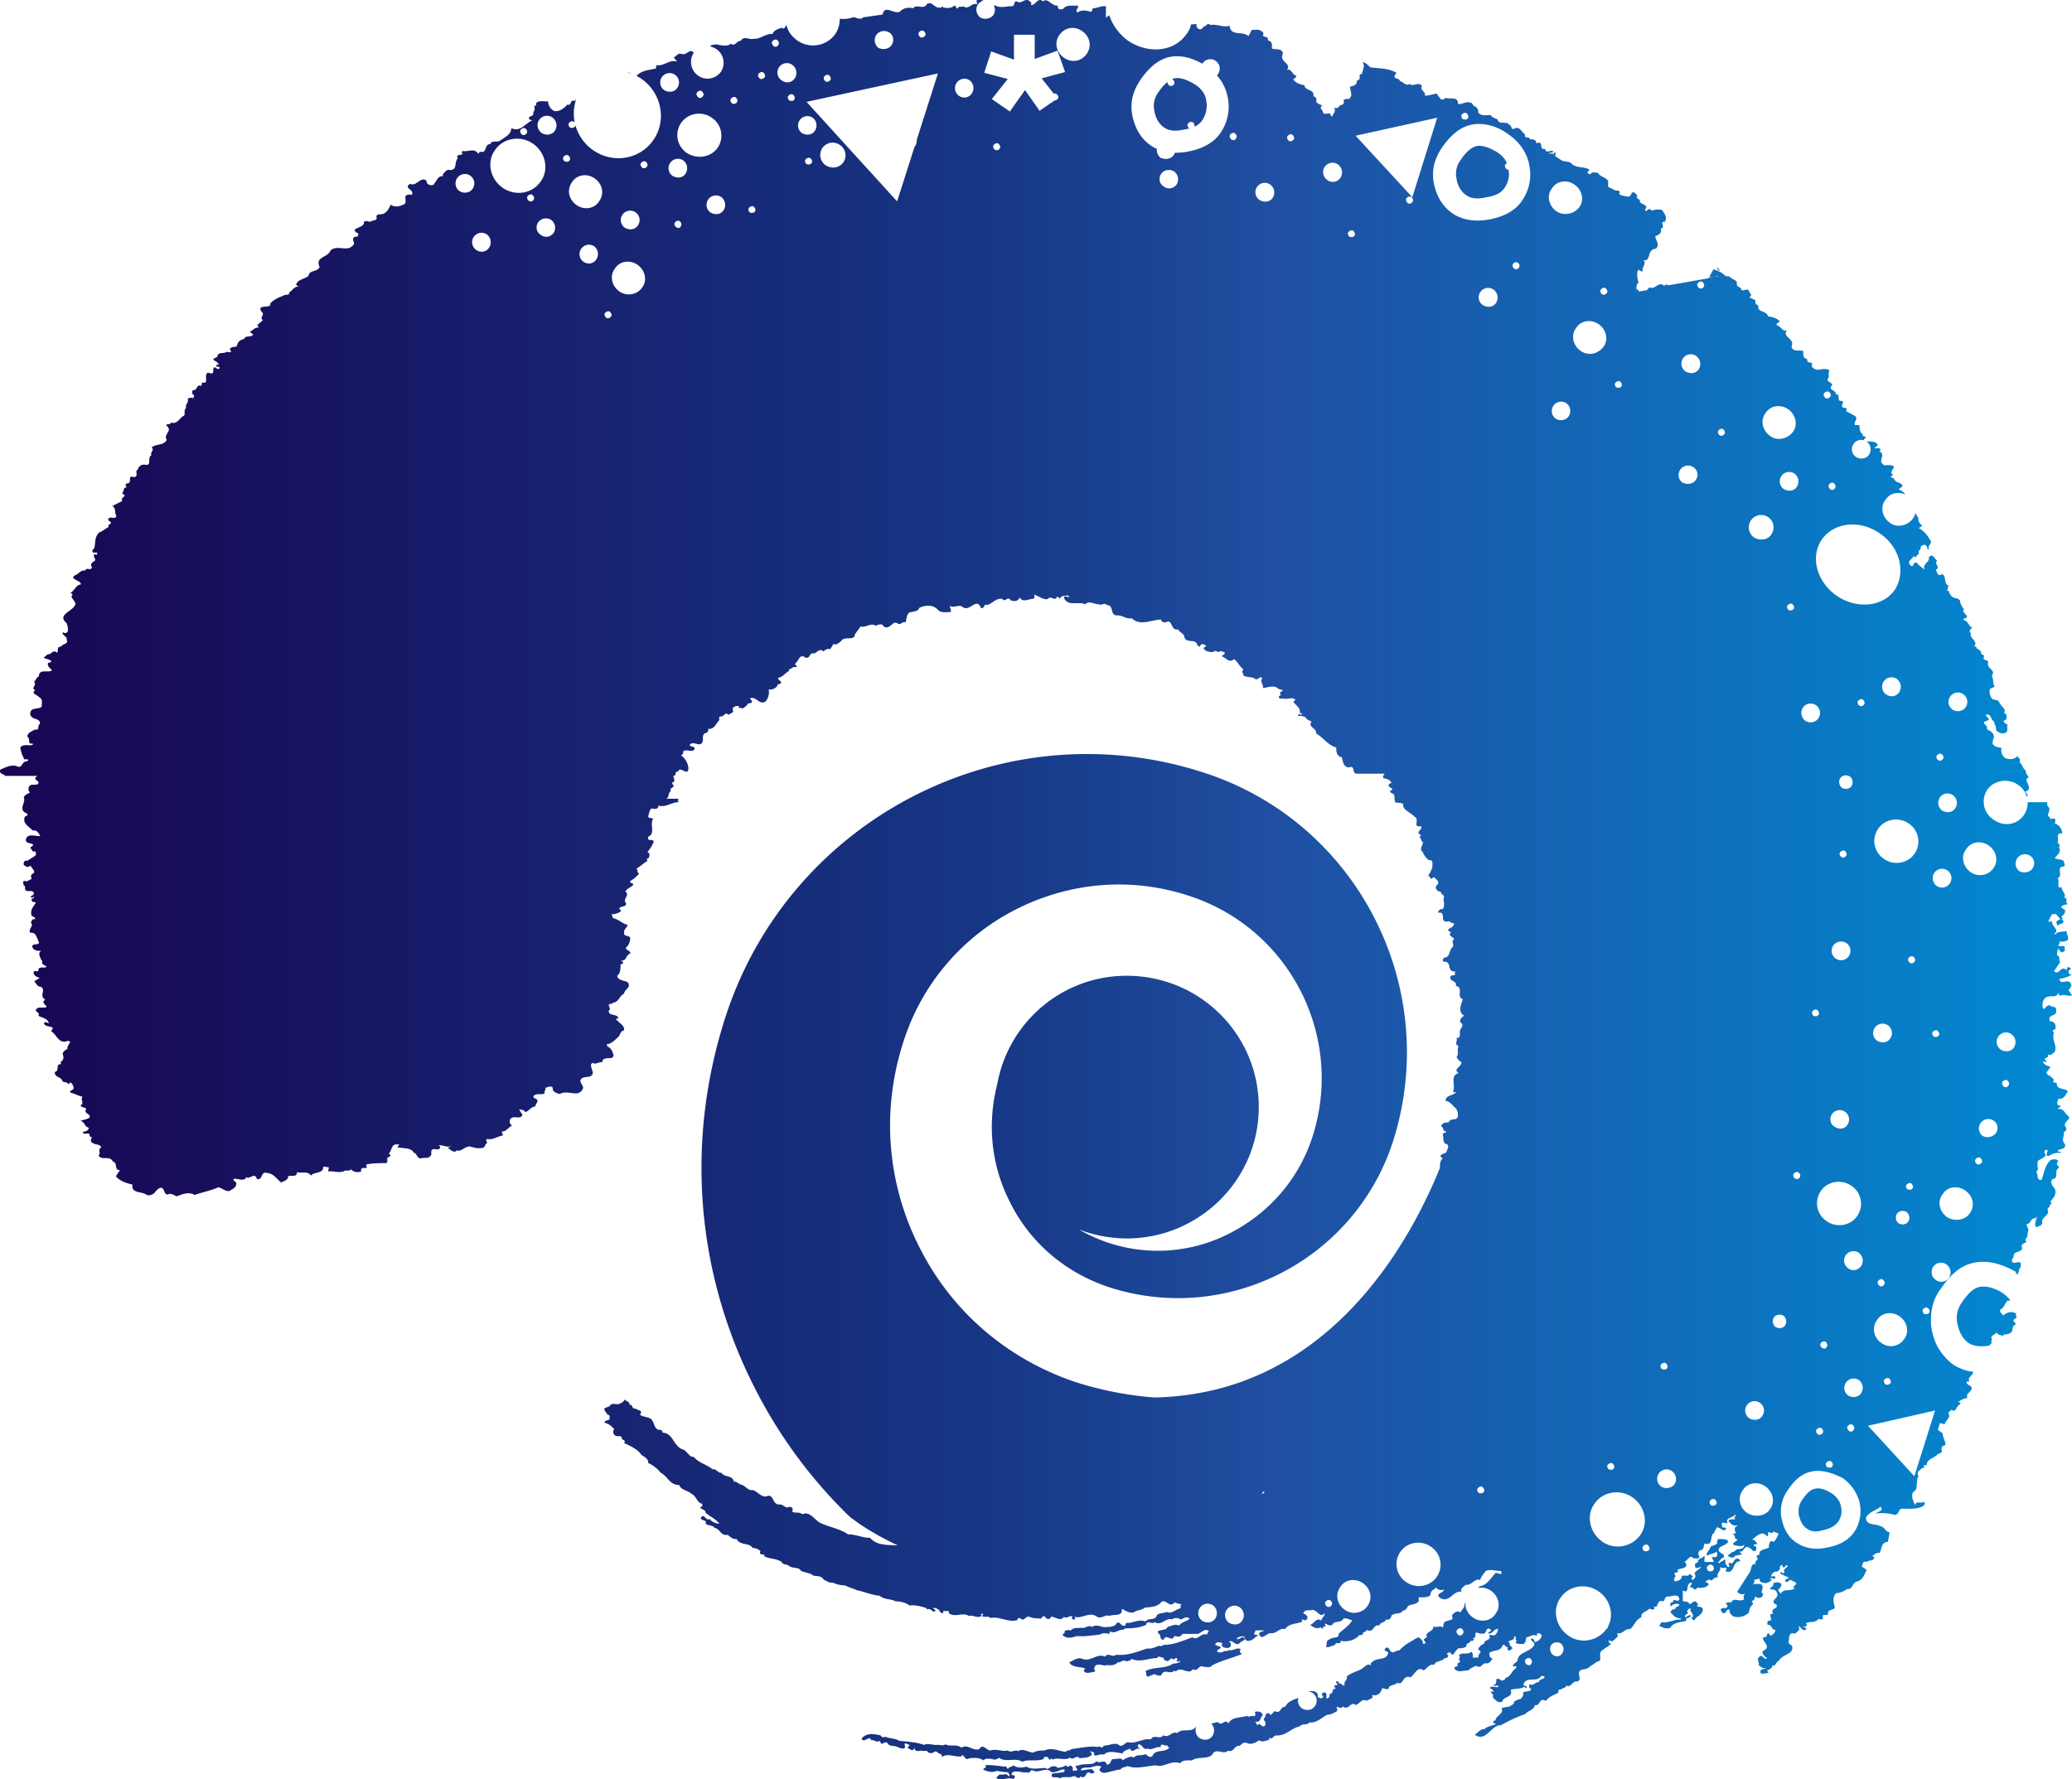 <svg xmlns="http://www.w3.org/2000/svg" xmlns:xlink="http://www.w3.org/1999/xlink" viewBox="0 0 2216.75 1904.02"><defs><linearGradient id="a" y1="952.01" x2="2219.48" y2="952.01" gradientUnits="userSpaceOnUse"><stop offset="0" stop-color="#180552"/><stop offset="0.47" stop-color="#163684"/><stop offset="0.61" stop-color="#204ea1"/><stop offset="1" stop-color="#008bd2"/></linearGradient></defs><path d="M1839.47,290.11l-3-3.59C1837.94,286.52,1840.1,288,1839.47,290.11ZM1960,1598.24c-3.69-2.22-11.09-6.66-17.75-5.18-5.92.74-10.36,6.66-14.06,11.83s-4.44,10.36-3.7,16.28c1.48,5.18,3,11.1,8.88,14.8h0c3.7,3,9.62,3.7,17,1.48,7.4-1.48,12.57-4.44,15.53-8.14a19.81,19.81,0,0,0,3.7-17C1968.91,1607.11,1965.21,1601.94,1960,1598.24ZM1611.58,180.73c-1.48-1.48-2.22-3.7-.74-5.18a6,6,0,0,1,1.35-1c-2-4.59-5.55-8.44-10.23-11.57-5.18-3-14.06-8.13-22.2-6.65-6.65,1.47-12.57,8.13-17,14.79a24,24,0,0,0-4.44,20c.74,5.92,3.7,13.31,10.36,17.75h0c5.18,3.7,11.83,4.44,21.45,2.22,9.62-1.48,15.54-4.44,19.24-9.62a25.55,25.55,0,0,0,4.57-19.93A3,3,0,0,1,1611.58,180.73ZM1278.66,90.47c-5.18-3-14.06-8.14-22.2-6.66a15.17,15.17,0,0,0-2.55.83,2.73,2.73,0,0,1,1.07.65c1.48,1.48,2.22,3.7.74,5.18-.74,1.48-3,2.22-5.18.74a4.58,4.58,0,0,1-1.5-3.59,48.55,48.55,0,0,0-9.6,11,24.05,24.05,0,0,0-4.43,20c.74,5.18,3.69,13.32,10.35,17.76h0c5.18,3.7,12.58,4.44,21.46,2.22a54.9,54.9,0,0,0,5.87-1.22,4,4,0,0,1-.69-.26c-1.48-1.48-2.22-3.7-.74-5.18s3.7-2.22,5.18-.74c1.24,1.25,2,3,1.26,4.43a19.93,19.93,0,0,0,8.35-6.65,28,28,0,0,0,4.44-21.45C1289.75,100.83,1285.31,94.91,1278.66,90.47ZM675.92,79.05a9.79,9.79,0,0,0-4.8-1.53A46.1,46.1,0,0,1,675.92,79.05Zm1528.26,986.51a2.88,2.88,0,0,1-1.74-3H2202c-1.48,5.18-6.66,3-9.62,3.7-6.66.74-8.14,7.4-6.66,13.32,3,0,3.7-4.44,7.4-3.7,2.22,2.22,6.66.74,6.66,4.44,1.48,8.88-9.62,3.7-6.66,12.58,4.44,0,6.66,3,5.92,7.39.74,2.22-5.92,1.48-1.48,4.44-3,8.14,3.7,14.06.74,20.72-2.22,2.22-4.44,4.44-7.4,3v1.48l.74.74-3,1.48c-3,2.22,1.48,2.22.74,4.43l-3.7-.74c.74,3.7,4.44,4.44,8.14,5.92l-4.44,5.92c.74,2.22,2.22,3.7,4.44,3.7,0,2.22,5.92,3,2.22,6.66l4.44.74c-.74,6.66,6.66,5.92,11.1,8.14,1.48,1.48-.74,3-1.48,4.44-1.48,3-4.44,5.18-8.14,4.44a2.72,2.72,0,0,1-.74,2.22c0,1.47-1.48,5.17,3,5.17,1.48,3-3,.74-2.22,3.7,5.92-1.48,7.4,5.92,11.84,8.14-.74,5.18-5.92,5.18-4.44,10.36,1.48.74,2.22,5.18-1.48,5.92.74,5.18-3,8.88,1.48,13.31.74,6.66-6.66,3.7-8.14,7.4l3.7.74v.74c-4.44,0-9.62.74-13.32,3.7-5.92-.74,3-7.4-3.7-6.66l-.74,3c4.44,5.18-5.18,5.92-7.4,9.62.74,3-.74,5.18.74,8.14-.74.74-2.21,2.22-1.48,3.7,1.48,3,0,8.88,5.18,7.4,3-7.4,3-15.54,10.36-21.46,1.48,0,6.66-1.48,7.4,2.22-3.7,3,.74,3.7.74,6.66-5.92,3,.74,11.1-6.66,11.84-3.7,3.69,0,7.39,2.22,10.35,2.22,5.18-.74,9.62-4.44,13.32.74,1.48,1.48,3.7-1.48,4.44,2.22,2.22-3,2.22-1.48,5.18,2.22,5.92-7.4,7.4-5.92,13.31,0,3.7-4.44,3.7-6.65,5.18-2.22-3.7,0-8.13,1.47-11.83l-2.21,2.22c-5.92-.74-4.44,6.65-9.62,5.91l2.22,6.66c-1.48,3,0,7.4-3.7,10.36,4.44,3.7-3.7,3-3.7,6.66,3,6.66-6.66,5.18-8.14,8.88,0,2.22-1.48,4.44-2.22,5.92,0,6.65,7.4,0,9.62,3.69-.74,1.48.74,4.44-1.48,5.18-.74,3-.74,4.44-2.22,6.66-.73-.49-1.5-1-2.28-1.47a2.73,2.73,0,0,1,1.54-.75c-10.36-5.92-27.38-14-45.13-10.36h0c-17,3-28.11,16.28-36.25,28.12-7.4,9.62-10.36,21.45-10.36,32.55v1.5a49.51,49.51,0,0,0,.74,9.6c.26,1.15.56,2.29.86,3.42a55.43,55.43,0,0,0,12.36,24.66,51.12,51.12,0,0,0,10.46,9.65A49.63,49.63,0,0,0,2111,1468c.74,3-7.4,6.66-3.7,10.35h-3c-1.48,3.7,4.44,3.7,5.18,6.66,0,5.18-7.4,5.92-4.44,11.1-3.7,0-7.4,2.22-10.35,4.44.73,0,2.21,0,2.95.74l-1.48,2.22c-2.95.74-3.69,8.88-8.13,5.18a8.92,8.92,0,0,0-3.7,3.7c3.7,4.44-3.7,8.13-3.7,11.83l-5.18-1.48c-.74,2.22-1.48,5.18-2.22,7.4l5.18,3.7c0,4.44,3,8.14,3,12.58-3.7.74-5.18,3-3.7,6.66-.74,2.22-3.7,2.22-5.18,3.7-3.7,3.7-11.84,5.17-11.1,11.09h-3v3c-3-.74-3.7,3-5.92,3-.74,2.22-1.47,3.7,0,5.92-3.69,5.18.74,14.06-5.91,17-2.22,5.18.74,10.35,2.22,14,.74-5.18,7.39-1.48,9.61-3.7,1.48,1.48.74,3-.74,4.44-6.65,3.7-14,3-21.45,3-5.92-.74-3.7,5.92-8.88,6.66a50.05,50.05,0,0,0-20.71-1.48c2.22-2.22,9.61-3,5.17-7.4-5.17,4.44-11.83,5.18-15.53,11.84,0,8.88,11.1,5.92,17,9.62,3.7,1.48,3.7,5.18,8.14,5.92,0,3.7-1.48,7.39-1.48,10.35-7.4,0-6.66,7.4-8.88,11.84-3.69-.74-6.65,2.22-8.13,3.7a2.72,2.72,0,0,1,2.22.74c0,4.44-5.92,3-8.14,5.18-4.44-1.48-3.7,2.22-5.18,4.44,1.48,2.22,3.7,2.22,5.18,4.44-3,5.18-3.7,9.61-9.62,11.83-6.66,1.48-4.44,8.88-11.1,8.14-2.22,1.48-6.66,4.44-11.83,4.44-3.7,3.7-3,8.14-2.22,12.58,3,6.66-5.18,3.7-6.66,8.14,1.48,5.92-7.4-.74-5.18,5.92-1.48,3.69-3,0-5.18,1.47-4.44,4.44-8.88,1.48-13.32,4.44l1.48,1.48c-1.48,2.22-3,2.22-5.18,2.22,1.48.74,3.7,0,4.44,2.22-3.7,3.7-5.92-2.22-8.14-3,0,.74,0,2.22.74,3-1.48,2.22-4.43,5.92-7.39,4.44-5.18.74-3,5.92-4.44,8.88,0,2.22,1.48,3,3.7,4.44,3,9.62-10.36,8.88-14.06,16.27-3,.74-3.7,7.4-7.4,4.44l.74,2.22c-2.22.74-3,3.7-5.18,3-1.48,1.48.74,1.48.74,3-2.22.74-5.92,1.48-8.14.74-2.22-5.92,5.18-3.7,5.92-5.92-2.22,1.48-5.92-.74-8.14-3,.74-3-2.21-5.91,0-8.13.74-.74,3-3,3.7-.74,1.48,0,3.7,4.43,5.18.74a2.72,2.72,0,0,1-2.22-.74c-1.48-2.22-5.18-5.18,0-7.4,5.18-3.7-.74-7.4-2.22-11.84,0-2.22,3.7-1.48,4.44-3-.74-.74,0-2.22,1.48-3a10.22,10.22,0,0,1,2.22,3c2.22-1.48,5.18-3,5.18-6.66h-1.48c-2.22-.74-3-5.92-6.66-5.18-.74-1.48-.74-4.44,1.48-4.44,5.92,0-3-8.13,4.44-7.39-3.7-6.66,5.18-4.44,3.7-9.62-9.62-4.44,4.44-7.4,0-13.32-.74-3-4.44-3-7.4-3.7.74-2.22,4.44-2.22,3.7-5.92,2.22-1.48,5.18-1.48,8.14,0,1.48,3-1.48,5.18-3,7.4l3,3.7c2.22-5.92,11.1-2.22,14.8-5.92-4.44-2.22,3-3,1.48-5.92l-5.92-3c-1.48-.73-3,3.7-5.92,1.48,0-2.21,3-3,4.44-3.69l-9.62-4.44c2.22-5.18,1.48,2.22,4.44-1.48.74-.74-.74-1.48-.74-2.22l4.44-4.44c-2.22-3-2.22,1.48-4.44,1.48a3,3,0,0,1-1.48-3H1906c0,1.48-3,1.48-1.48,3.7-.74,2.22-3,4.44-5.18,3.7-2.22.74-4.44,3-4.44,5.18,1.48.74,3-1.48,4.44.74,0,3.69-3.7,0-5.92,1.48l2.22,1.47c-2.22,2.22-5.92,4.44-9.62,3-2.22,0-4.44-2.22-3-4.43l-6.65,1.47c1.48,1.48,0,3.7-.74,5.18,2.22-1.48,5.91-.74,8.13-.74,5.18,3.7-1.48,8.14,2.22,10.36.74,1.48-.74,3-1.48,3.7-2.22,1.48-4.43.74-6.65-.74-.74,1.48-.74,5.18-3.7,4.44l1.48,3.7a11.56,11.56,0,0,0-4.44,8.88,16.7,16.7,0,0,1-16.28,4.44c-3-1.48-5.18-4.44-4.44-7.4-3-.74-3.7,2.22-5.18,3.7-3,.74-3.7-2.22-4.44-3.7,1.48-3,4.44-.74,6.66-2.22,1.48-1.48,0-4.44-2.22-4.44,1.48,0,4.44-2.22,6.66-.74,3-6.66,8.88,0,14.06-3.7-1.48-2.22,0-4.44.74-5.92a6.73,6.73,0,0,1-8.14-2.22l13.32-20.71c2.22-3,.74-9.62,6.66-8.88-3-3.7,4.43-3.7.74-7.4-.74-3,3.69-1.48,2.95-3.7,0-4.44,6.66-4.44,10.36-6.66-.74-3,.74-4.44,1.48-6.66a6.67,6.67,0,0,1,3.7.74c2.22-2.22,3.7-5.91,5.18-8.87l-5.92-2.22c-.74,3-3,.74-4.44.74-3,.74.74,3-2.22,4.44-5.18-7.4-11.83.74-16.27,3.69,2.22-.74,4.44,1.48,5.92,4.44l-3.7.74c-.74,1.48,1.48,1.48,2.22,2.22.74,1.48.74,3.7-.74,4.44-2.22,1.48-3.7-2.22-5.92-3-6.66-4.44-5.18,5.18-11.1,3.7l3,3-7.4,1.48c-2.22,3.7-5.92,1.48-8.14,0,2.22-1.48,4.44-4.44,7.4-4.44,3-5.18,8.88,0,10.36-6.66V1653c-3,3-7.4.74-10.36.74-4.44-3,3-3.7,3-6.65-4.44,0-.74-4.44-5.18-5.18l3.7-1.48c-1.48-2.22-2.22-6.66,1.48-7.4v-.74c-5.92.74-5.92-1.48-9.62-4.44,1.48-3,5.18-1.48,7.4-2.22,0-.74-.74-.74-1.48-1.48a2.7,2.7,0,0,0,1.48-3.7c-2.22,4.44-11.1,3-8.14,9.62a9.39,9.39,0,0,1-4.44-.74c-3.7.74-.74,3.7-1.48,5.18a11,11,0,0,1,4.44.74c-2.22,5.92-6.66-1.48-10.35-.74,0,2.22-3,3.7-2.22,5.92-5.18,1.48-1.48,9.61-6.66,11.83-.74,0-3,0-3.7-.74-1.48,2.22-.74,7.4-5.18,7.4-2.22,2.22-2.22,4.44-.74,6.66,0,3.7-3.7,1.48-5.92,2.22-4.44-5.18-6.66,3-10.36,3.7.74,0,1.48.74,2.22,1.48,1.48,6.66-6.66,4.44-9.61,7.4l1.47,1.48c-1.47.74-4.43.74-4.43,3,3.69,2.22-3,4.44.74,7.39a11,11,0,0,0,6.65-3c0-6.66,7.4,0,8.88-5.18l3.7,3c-1.48.74-2.22,2.22-.74,3.69,3-1.47,4.44-4.43,2.22-6.65,1.48-3.7,5.18-4.44,7.4-7.4l-5.18,1.48c-.74-.74-2.22-1.48-1.48-3-.74-3,2.22-2.22,3-3.7,0-4.44,4.44-3,6.66-6.66,1.48,1.48-.74,4.44.74,6.66h9.62l-2.22-5.18h4.44c2.21-2.22,1.48-3,.74-5.92-2.22,2.22-6.66,2.22-10.36,4.44-1.48-3.7,3.7-5.92,3.7-9.62,2.22-1.48,9.61-2.22,6.66-5.92l1.47-.74-.73-1.48c3.69,0,8.87-.73,11.83,2.22-1.48,4.44-8.14,4.44-10.36,8.14-.74,5.92,7.4,3.7,5.18,9.62h-1.48l-4.44,5.18,1.48.74c.74-2.22,3.7-1.48,5.18-4.44,2.22,1.48.74,3.7,1.48,5.18,1.48,0,1.48,5.18,4.44,2.22-.74-.74-2.22-3,0-3.7,4.44,3,3.7-4.44,8.14-4.44a3.18,3.18,0,0,1,3,3c-8.88,0-5.18,12.58-14.06,11.1-3-.74,0-2.22-.74-4.44-2.22.74-5.18.74-6.66-.74,1.48,4.44-4.43,6.66-2.22,11.1a7.76,7.76,0,0,0-6.65,3.69,4.37,4.37,0,0,0-6.66,1.48c.74.74,3.7.74,3,3-2.22,3-7.4,3.7-11.84,3-3,5.18-5.18-2.22-8.14,0,0-1.48,2.22-3,2.22-5.18h-1.48c-5.18,1.48-.74,12.58-8.14,8.14v11.1c1.48,1.48,5.92,0,6.66,3,3,1.48,3-2.22,5.92-2.22,2.22-.74,3,3,4.44,3.7l-2.22.74c1.48,2.22,5.18,0,6.66,3.7,0,6.66-7.4,7.4-8.88,11.83-1.48.74-2.22-1.47-3.7-2.21.74,0,.74-1.48,1.48-.74,2.22-4.44-4.44-6.66-1.48-9.62-2.22,0-3,.74-4.44,3,3.7,3.7-4.44,3-1.48,6.66.74-.74,3.7-3,5.92-2.22-.74,3.7-6.66,1.48-5.18,5.91-5.92,1.48-14,1.48-17,7.4-4.44,1.48-8.14,0-11.84-2.22l2.22-3.7c8.88.74,12.58-3,20.71-3v-1.47c-5.17.74-8.87-3.7-11.09-6.66,1.48-2.22,3-3,5.18-3,0-3,4.43-2.22,4.43-5.18-3-.74-6.65-.74-8.87,2.22-1.48-.74-.74-2.22-.74-3,.74-1.48,1.48-1.48,3-1.48,0-5.92,4.43,1.48,6.65-3-.74-6.66-8.13-3-11.83-3-4.44-.74-3,4.44-5.92,5.18-6.66-3-4.44,8.88-9.62,5.18l.74,2.22c-1.48,3-3.7,0-5.92.74-3,3-8.88,3.7-8.14,8.88-6.65,3-7.39,8.87-11.83,12.57-5.92-.74-8.14,5.92-14.06,4.44l.74,3.7c-3,1.48-5.18,7.4-9.62,3.7-.74,2.22.74,3,2.22,4.44l-9.62,6.66c-3.7,3-.74,7.4-2.22,11.09-4.43.74-5.91,3.7-9.61,5.18-2.22,3-5.92,3.7-10.36,4.44-5.92,3.7,1.48,8.88-3.7,12.58-5.92-1.48-6.66,6.66-11.84,4.44-1.48.74-1.48,3-3.7,2.22-1.48,3-5.92,0-5.18,5.18-5.17,3-9.61,3.7-13.31,8.87-7.4-4.43-5.92,5.92-11.84,4.44-.74,5.18-7.4,5.92-10.36,9.62-8.87,3-17.75,7.4-25.89,11.84-11.1,0-15.54,18.49-28.11,10.36,3.69-2.22,5.91-6.66,10.35-5.92,3-3.7,9.62-3.7,12.58-5.92l-3-.74c0-.74-.74-1.48.74-2.22,0-.74,1.48-.74,1.48,0,0-5.92,9.62-7.4,6.66-14.06l8.88-1.48c.74-1.48,4.44-1.48,4.44-5.18a22.31,22.31,0,0,1,7.39-3c1.48-2.22,3-3.7,2.22-6.66,3-2.22,6.66,0,8.88-3.7l-2.22-1.48c0-1.48-.74-3,.74-3.7,3.7,2.22,5.92-3,9.62-2.22,0-4.44,5.92-2.22,5.92-5.92-.74-.74-2.22-.74-3.7-.74-3.7,7.4-14.8,0-18.5,8.14-1.48,3.7,4.44,1.48,3,4.44-1.48.74-2.22-1.48-3-.74-3.7,2.22-9.61,1.48-14,3,3,8.88-8.14,6.66-8.88,12.57-5.18,2.22-7.4-2.21-10.36-4.43,1.48-3-.74-3.7-2.22-5.92.74-.74,2.22,0,3.7-.74-1.48-.74-2.22-3-4.44-3,.74-3.7,5.18-.74,8.88-1.48v-1.48c-2.22-.74-3.7,1.48-5.18-.74,4.44-.74,2.22-4.44,3.7-6.66a6.72,6.72,0,0,1,5.18,2.22c.74-.74,4.44-.74,3.7-3,4.44-.74,5.92-4.44,8.88-8.14.74-1.48,3-1.48,3-3.7-.74-2.22-2.22,0-3.7-.74,0-2.22,3-3.7,5.18-5.92,0-8.87,11.83-8.87,17-15.53,3-3.7-2.22-5.18-3-7.4,2.22-2.22,3.7.74,4.44,3a9.76,9.76,0,0,0,7.4-6.66c-.74-2.22-3-3.7-5.18-2.22v2.22c-4.44-2.22-6.66.74-11.1,1.48-1.48,3,0,5.18-3.7,7.4-2.22-.74-6.65.74-8.13-2.22l1.48-1.48c-3-.74.74-5.92-3-4.44.74,3.7-3.7,3.7-5.92,5.18-.74.74,3,2.22.74,3l3.7,4.44c-1.48.74-2.22,2.22-3.7,2.22a1.92,1.92,0,0,1-.74-3.7c-3.7,1.48-3.7-4.44-6.66-1.48-1.48,6.66-11.1,4.44-14.06,8.14.74,3,0,4.44,3.7,5.92l-3.7,4.43c-1.48,0-3.7,1.48-5.18,0,.74.74-3,2.22-3.7,3.7a4.54,4.54,0,0,1-5.17-.74c-2.22,1.48-5.92,2.22-8.14,5.18-5.18-.74-11.84,3.7-15.54-3,1.48,0,2.22-2.22,4.44-1.48-2.22-3,1.48-4.44,3-5.18-4.44-1.47.74-4.43-2.22-6.65,3.7-3.7,9.62,0,13.32-3.7,1.48.74,2.22,4.44,1.48,5.92,2.22,1.48,5.18-1.48,6.65,1.48-3-5.18,5.92-7.4-.74-9.62q1.11-4.44,6.66-6.66c-.74-3.7,5.18-3,5.92-6.66-2.22-5.92,3.7.74,6.66-3.7,1.48-1.48,1.48-3,2.22-5.18-4.44-.74-6.66,6.66-11.1,4.44l3.7-3-1.48-1.48c-3.7-1.48-3.7,2.22-5.18,4.44-3.7,1.48-6.66,0-9.61-.74-1.48,1.48.74,6.66-3.7,5.92l1.48,1.48a2.7,2.7,0,0,1-3.7,1.48c0,3-5.18,2.22-4.44,5.92-2.22,2.22-5.92,2.22-8.88,2.22-1.48,2.22-5.18,5.18-4.44,6.66-.74-.74-2.22.74-3-.74-.74,0-.74-1.48,0-1.48-1.48,0-3.7,0-4.44,1.48,0,.74,1.48,1.48,1.48,2.22-.74,1.48-2.22,3-3.7,2.22-3.7,4.43-8.87,2.22-11.83,7.39-5.18-1.48-7.4,4.44-11.1,5.92-6.66-5.18-9.62,5.18-14.06,7.4-8.88-3-6.66,8.88-14,5.92-3,3-9.62,2.22-8.88,5.92-2.22,2.22-5.18-.74-7.4,0l-.74,2.22c-1.48,3.7-5.92,6.66-9.62,4.44,1.48,5.18-3.7,4.44-5.92,6.66-5.18-3-7.4,3-11.83,4.43-5.92-4.43-7.4,6.66-14.06,1.48-2.22,4.44-5.18-1.48-6.66,1.48l.74.74a2.7,2.7,0,0,1-1.48,3.7c-3,1.48-5.18,3-8.88,3-5.18,2.22-11.83,9.62-19.23,8.14-2.22,3.7-8.14.74-10.36,4.44-8.88,1.48-14.8,10.36-25.15,9.62-3,0-4.44,5.18-7.4,2.22v2.22c-4.44,1.48-7.4,3-11.1.74-3,2.21-8.14,5.17-12.58,3-4.44-1.47-5.18.74-8.14,3-5.91-.74-5.91,7.4-12.57,5.18-4.44,4.44-11.1-2.22-15.54,2.22-3.7,8.14-15.53,3-22.93,8.14-4.44,0-9.62-.74-12.58,3-9.62-3.7-17.76,5.18-25.89,2.22-9.62.74-21.46,4.44-30.34.74-1.48,1.48-5.92.74-7.4,3.7-6.65.74-11.83,3-17.75,3.7a5.56,5.56,0,0,1-5.18-3.7,10.23,10.23,0,0,0,2.22-3c-3-1.48-5.92-.74-8.88,0-4.44,2.22-11.1-.74-13.32,3.7,3.7.74,7.4-1.48,12.58-.74.74.74,2.22,2.22,2.22,3.7l-3.7.74c-5.92-5.18-4.44,7.4-11.1,3-2.21,4.44-5.17-1.48-8.13,0-5.18,2.22-9.62-.74-14.06,2.22-2.22-3-11.1,1.48-8.14-5.18,4.44-.74,7.4-.74,11.84-1.48,1.48-.74,2.22-2.22.74-3-4.44,0-8.14,3.7-13.32,3-5.92-6.66-14,2.22-20.71-2.22-2.22,0-3,4.44-5.18,2.22-5.18,1.48-16.28-4.44-17,3,1.48,0,3.7,0,3.7,2.22l-1.48,2.22c-6.66-3-13.32,3-18.49-1.48l3.7-3.7c4.43,1.48,6.65-2.22,9.61,2.22,3-1.48-1.48-3,0-4.44a72.79,72.79,0,0,1-12.57-1.48c-5.18,2.22-10.36.74-14.8-1.48L1053,1892h1.48v-3c8.14-.74,15.54,1.48,22.19,1.48.74.74,0,2.22,2.22,2.22,0-2.22,4.44-1.48,5.18-3.7,3.7,3,8.88,3,14.06,1.48,5.92,3.7,14.06,1.48,20.71,1.48,1.48,2.22,3.7,0,5.92-1.48,1.48,0,5.18-1.48,6.66,1.48,3-.74,6.66-.74,8.88-3,0,0,1.48.74.74,1.48,1.48,0,2.22.74,3-.74,4.44-.74,3.7,3.7,3.7,5.18.74,0,3.7,0,5.18-.74l-2.22-3.7c.74-2.22,2.22,0,3.7-1.48,6.65-2.22,15.53.74,18.49-4.44,3.7,3.7,9.62-3,11.1,3.7,4.44.74,3.7-4.44,6.66-5.92,3,.74,9.61-2.22,10.35,1.48,3.7-2.22,8.14-5.18,12.58-3,1.48-3.7,8.14-1.48,11.84-3.7,2.22,1.48,4.44,4.44,7.4,2.22,3-8.14,14-3,18.49-9.62h-1.48c-.74,0-.74-1.48-.74-2.22-2.22,2.22-7.4-3.7-7.4,2.22-5.91-.74-8.87,3.7-14.05,1.48-4.44,2.22-5.92-5.18-9.62-4.44-2.22,3,1.48,3.7,1.48,5.18-4.44-3-8.14,5.92-10.36-.74-2.22,1.48-6.66,1.48-8.14,5.18-6.65-.74-15.53-3.7-20,1.48-3.7-2.22-11.84,4.44-10.36-2.22a10.52,10.52,0,0,0-4.44-1.48l2.22,3c-3,4.44-8.88,3.7-13.31,4.44-3.7-4.44-6.66,3-10.36-.74-5.18,3.7-12.58-.74-18.5,2.22l-1.48-1.48c-2.22,4.44-3-2.22-5.18-1.48-2.22,0-3,0-3,2.22-7.39,3-16.27,0-22.93,3-8.14-5.18-17,1.48-25.15-4.44-.74,1.48-3.7,2.22-5.92,2.22v-.74c-3.7,0-8.14-1.48-10.36,1.48-4.44-3-9.62-3-15.54-2.22-3.7,3-4.44-3-8.14-3.7l.74,1.48c-6.65,1.48-15.53-3.7-21.45.74l-.74-3c-3.7,0-5.18-5.18-8.88-1.48-2.22.74-5.18.74-6.66-2.22-2.22.74-5.18,0-6.65,0-2.22.74-7.4.74-5.92-3l-2.22,2.22c-2.22.74-3.7-1.48-5.92-2.22l2.22-3c-1.48-.74-3.7-2.22-5.18-1.48,0,1.48,0,3,.74,3.7-2.22,3-5.92.74-8.14,0-3.7-2.22-8.88,0-11.1-4.44-2.22-2.22-5.18,1.48-6.65.74l-1.48-3c-4.44,2.22-5.18-1.48-9.62-.74v-1.48c-3.7-2.21-5.92,3.7-9.62.74v-1.47c5.92-5.92,12.58-4.44,20-3a3.56,3.56,0,0,0,5.17,1.48c4.44,2.22,10.36,1.48,14.8,4.43,7.4.74,20,1.48,26.63,4.44,3-2.22,8.88,0,13.32,0,3-.74,6.66,1.48,9.62-.74,5.18,3,11.84-.74,17,3.7,6.66-4.44,11.84,3.7,19.24,1.48,3.7-6.66,7.4,1.48,11.84,1.48,5.92-2.22,12.57,1.48,18.49,0,3.7,3,8.14-1.48,11.1.74,5.18-3.7,11.1,1.48,16.28,1.48,3.7-2.22,8.14-2.22,11.83-2.22,8.14-3.7,15.54.74,22.94,1.48.74-2.22,4.44-.74,5.92-3,8.14-.74,18.49-3.7,28.11-2.22,2.22-2.22,4.44,3,6.66-1.48,5.18,0,10.36-3,15.54-1.48h-.74c5.17,4.44,6.65-1.48,11.09-2.22,8.14,2.22,15.54-4.43,24.42-3,3-5.91,10.36.74,13.31-4.43,5.92,3.7,9.62-5.18,14.8-2.22,5.92-5.92,14.8,0,20-6.66h.36a10.5,10.5,0,0,0,3.33,11.84c5.18,3,11.1,2.22,14.06-2.21a10.4,10.4,0,0,0-1.2-13.09,58.09,58.09,0,0,1,7.12-1.71c4.44,5.18,7.4-4.44,11.1,1.48,3.7-7.4,13.31-5.92,20-8.14,2.22,2.22,5.92-1.48,8.14.74,0-1.48,2.22-3,0-3.7l.74-1.48c3.7-.74,6.66,0,8.14,3.7-3,1.48-2.22,8.88-8.14,6.66l2.22,4.44c3-5.18,4.44,3.7,8.14,0,1.48-3,0-3.7-1.48-6.66.74-1.48,2.22-3,2.22-5.18a2.87,2.87,0,0,1,5.18.74l4.44-4.44c6.66,3.7,5.92-5.18,11.09-4.44,2.45-5.5,8.43-7.46,14.18-9.65a10.55,10.55,0,0,0,3.58,11.13c5.18,3,11.1,2.22,14.06-2.22a9.83,9.83,0,0,0-6.59-15.72,8,8,0,0,1,2.89-.55c3,0,8.14,1.48,6.66,5.92,1.48,1.48,3.69,3,5.91.74,0-1.48-1.48-2.22-1.48-3.7.74,0,1.48-1.48,2.22-1.48,4.44,0,2.22,5.18,3,6.66,3-.74,3.7-3,3-5.18,5.18.74,1.48-5.92,6.66-5.18l-1.48-3c.74-1.48,2.22-.74,3.7-1.48-.74-1.48-2.22-2.22-1.48-3.7a3,3,0,0,1,3,1.48c0,.74-.74.74-.74,1.48,3-2.22,3.7,2.22,6.66,1.48-1.48-4.44,3.7-5.92,2.22-9.62,4.44-3.7,10.36-5.18,14.79-7.4,3.7-1.48,6.66-7.4,11.1-4.44V1781c-.74-1.48.74-2.22,1.48-2.22,4.44-5.91,15.54-.74,17-10.35-.74-2.22-4.44-.74-3.7-3.7.74-.74,1.48-2.22,3-1.48q1.11,0,2.22,2.22c3,5.92,6.66,0,10.35.74,5.92-6.66,12.58-9.62,20-14.06,3,.74,5.92,4.44,5.18,7.4.74-1.48,3,0,3-1.48l-2.22-3.7c1.48-.74,2.22-2.22,3.7-2.22-3-6.66,7.4-5.18,6.66-11.84,3,2.22,7.39-1.48,10.35,1.48l.74-3.7c.74-3.7,3.7-3,6.66-4.43,5.92-.74,0-4.44,3.7-6.66,2.22-2.22,5.18-3.7,7.4-1.48l3.7-5.18c1.15-1.15.52-4.53,1.92-5.63-.57,6,2.21,12,7.7,16,8.13,5.91,19.23,4.43,24.41-3.7,5.92-7.4,3.7-18.5-4.44-24.42a17.55,17.55,0,0,0-13.86-3.26c.34-.57.75-1.2,1.28-1.92,8.14-.74,12.58-9.61,17-14,2.22-.74,4.44,1.48,6.66.74-.74-1.48,0-3-1.48-3-4.44,0-11.1-2.22-15.54,0-2.22,3-5.18,5.92-5.92,9.62-5.91-2.22-8.87,5.91-15.53,5.17-1.48,1.48-6.66,4.44-4.44,7.4-9.62-1.48-12.58,12.58-22.94,6.66-5.91-4.44,3-5.18,4.44-8.88-3,.74-6.66.74-8.87-2.22-3,3-5.92,3-5.92,8.14-3.7,3-8.88,2.22-12.58,2.22v4.44c-3.7,4.44-11.84,2.22-12.58,7.4-1.48.74-2.22,3-4.44,2.22-1.48,4.44-8.13,2.22-11.83,5.18-.74,2.22-2.22,5.92-5.92,4.44-1.48,3.69-6.66,2.95-7.4,6.65-6.66-2.22-5.92,8.88-13.32,4.44-.74,3-4.44,1.48-4.44,5.18-.74.74-2.22,0-3.7.74-5.17,5.92-14,7.4-20,5.92.74,5.18-5.18,0-5.92,4.44-3,.74-7.4,3-9.62,2.22,1.48-3.7-.74-6.66,3.7-8.14,3-3,11.1-.74,9.62-5.92,5.18-5.18,11.1-8.14,14.8-14.79-3.7,0-5.92-3-9.62-1.48-2.22,5.17-9.62,1.48-11.84,6.65-3,1.48-5.18-.74-8.14-1.48,0,1.48,2.22,2.22,0,3.7,0-.74-1.48-.74-1.48-.74v1.48c-.74,3-2.22-1.48-3.7,0-3.69,1.48-7.39-.74-10.35-3,3.7-.74,7.4-8.87,11.83-4.43.74-3.7,4.44-5.18,3.7-8.14-5.18,6.66-8.87-5.92-14.79-3-2.22,0-6.66-.74-8.14,3,.74.74,5.18,2.22,4.44,5.18-.74,3.7-3.7,2.22-5.92,1.48a2.72,2.72,0,0,0,.74,2.22c-5.18,3-14.06,1.47-18.5,8.13-6.66-1.48-8.87,5.18-15.53,4.44-4.44,0-8.88,7.4-11.84,2.22-2.22-4.44,3.7-3,4.44-5.18H1343c.74,1.48-2.22,3-.74,4.44l4.44.74c-4.44,1.48-6.66,6.66-11.84,5.92-2.22,0-3-2.22-3.7-4.44a8.33,8.33,0,0,0-8.13,2.22c3,2.22,5.17-3.7,8.13-.74,2.22,3-3.7,3-4.44,5.18-5.17,4.44-7.39-3.7-11.83-1.48,2.22,1.48,3,5.18,0,6.66-3,.74-4.44,0-6.66-.74-.74-1.48-2.22-3,0-3.7l-1.48-.74c-2.22-.74-5.92-1.48-6.66,2.22l5.92,2.22c.74,2.22-4.44,2.22-3.7,5.18,5.18,2.22,7.4-2.22,11.84-.74v-1.48c4.44,2.22,8.14-3,13.31-.74-1.48,2.22-1.48,3.7,1.48,5.18-10.35,4.44-23.67,7.4-32.55,12.57-2.22,3-5.18.74-8.14,1.48-5.91-3.7-6.65,5.92-11.83,2.22-4.44,5.92-9.62-.74-15.54.74-1.48,0-3,3-4.44.74-4.44,5.18-11.1-3-14.06,5.18-2.22.74-5.17,0-7.39-1.48-2.22,1.48-4.44,1.48-6.66,3-3.7-1.48-.74-3.7-3-5.92,8.88-5.18,21.45-2.22,29.59-8.14a14.92,14.92,0,0,0,8.14-2.22c-3-2.21,0,.74-3,0-3.7-1.47,1.48-1.47-.74-3-1.48-2.22-3,1.48-4.44.74-2.22-3.7-3.7,3-6.66,1.48-2.22,0-3-1.48-3.7-3.7-1.48,1.48-4.43-3-6.65.74-8.88,0-18.5,5.17-27.38.74-.74,3-3.7,1.48-5.18,3-3.7-3-5.92,1.47-9.61.73-1.48,3-7.4,3.7-11.1,3-3.7,1.48-7.4-1.48-11.84,0-1.48,1.48-3.7,4.44-.74,5.92l-1.48,1.48c-3.7,0-8.88,3-11.1-1.48l1.48-2.22c-5.18-2.22-14-.74-17-6.66,4.44-1.47,8.88-5.91,14-3.69,8.88,3.69,16.28-6.66,24.42-2.22,3-5.18,8.14,1.48,11.84-2.22,11.09,1.48,22.19-3,33.29-6.66,4.44.74,8.88-1.48,12.57-3a3.48,3.48,0,0,0,4.44-.74c11.1,0,20.72-4.44,31.08-8.14,6.66,3.7,8.87-5.18,15.53-3l2.22-3.7c-4.44-3.7-8.14,2.22-11.83,3h-16.28c-2.22,3.7-5.18,3-8.88,2.22-2.22,7.4-8.88-3-11.1,3.7-3.7,1.48-3.7-3.7-4.44-5.18-7.39-6.66,7.4-3,8.14-8.14,3.7-.74,8.14-3.7,12.58-1.48,3-4.43,8.88-4.43,11.1-7.39-3.7-3.7-6.66.74-9.62.74-2.22-1.48-6.66-2.22-8.88,0-6.66-2.22-11.84,7.39-18.49,2.95-3.7,3-8.14-2.95-9.62,3-6.66,3-14.8,3.7-22.2,3.7l-2.22,1.48c-4.43-.74-9.61,5.18-14,1.48l-.74,3c-2.22-.74-7.4-1.48-10.36.74-8.14.74-15.54,2.22-24.41,1.48-4.44,1.48-11.1,3.7-15.54-1.48l2.22-1.48s.74-1.48,0-1.48c.74-2.22,4.44-2.22,6.66-1.48,3.7-3.7,7.4-2.22,11.09-3,4.44,1.48,8.14-3.7,11.84-.74,5.18-3.7,9.62.74,14.8,0,3.7,0,9.62,0,11.84-4.44,3-1.48,3.69,2.22,6.65,3,3.7.74,1.48-1.48,3.7-3,5.92.74,13.32-4.43,20-1.47,4.44-4.44,8.14-.74,11.84-5.18.74-4.44,7.39-3,11.09-5.18,5.18,3,9.62-3,14.8-3.7.74-1.48-1.48-3,1.48-4.44-3,0-6.66-1.48-8.88-2.22l.74.74c-5.18,5.18-8.14-3-13.32-1.48-4.43,5.92-11.09,5.92-18.49,6.66-3,3-8.14,2.22-11.84,5.18-4.44.74-8.14-1.48-11.84-3.7-1.48.74-.74.74-.74,1.48,0,6.66-8.87,3.7-13.31,5.92-3.7-2.22-8.88,3.7-13.32.74-8.14-5.92-16.28,3-24.41,0l1.48,2.22-.74.74c-1.48,0-2.22,0-3-.74,0-1.48,0-2.22.74-2.22-2.22-2.22-6.66,3-9.62,0v.74c-3.7,4.44-9.62-.74-13.32-.74l-1.48,2.22a4.07,4.07,0,0,1-5.18-2.22c-2.22-1.48-3,.74-4.44,2.22-4.43-.74-8.13,0-12.57-2.22-3.7-.74-5.18,5.18-8.88,2.22-1.48-1.48-3.7-.74-3.7,1.48-9.62,2.95-19.24-4.44-28.85-2.22-3-3-5.92,0-8.88-2.22l1.48-2.22h-3a2.72,2.72,0,0,1,.74,2.22c-4.44,3-8.88-1.48-13.32,0-6.66-4.44-14.79,2.22-21.45-3V1724h-5.92v1.48c-1.48,2.22-3-.74-4.44-1.48l.74-.74c-2.22-.74-4.44-3.7-7.4-2.22l3,2.22c-3.7,4.44-4.44-3.7-9.62-.74v-1.48c-5.92-2.22-12.57-3.7-18.49-3-3.7-3-9.62-4.44-14.8-4.44-5.92-3-11.84-1.48-17-5.92-8.88-.74-16.28-4.44-24.42-5.92-4.44-2.22-8.88-3-12.58-5.18a31.13,31.13,0,0,1-13.31-3c-3.7.74-6.66-2.21-9.62-3-2.22-4.44-6.66-3.7-11.1-4.44-3-3-8.88-3-13.32-5.18-2.21-4.44-8.87-2.22-12.57-5.18-2.22-2.22-6.66-.74-8.14-4.44-5.92-3.7-12.58-3-18.5-5.92.74-3.7-3-.74-4.43-3,0-.74-.74-2.22.73-2.22a12.21,12.21,0,0,0-8.87-3.7c-3-5.92-13.32-2.22-17-9.61-4.44.74-7.4-3-9.62-4.44-7.39,1.48-8.13-6.66-14-7.4-1.48-3-6.66-2.22-9.62-4.44,2.22-4.44-4.44-3-5.18-5.92,3.7-6.66,5.18,3.7,9.62.74,2.22,3.7,8.14,5.18,10.36,5.18-3.7-5.18-9.62-7.4-14.8-11.84,0-3.7-4.44-3-5.92-5.92,2.22,0,3-1.48,2.22-3.7-5.18-.74-6.66-8.87-11.1-10.35-4.44-4.44-11.1-3.7-13.31-9.62-10.36,0-12.58-9.62-20-13.32a36.17,36.17,0,0,0-13.32-10.36c.74-4.43-4.44-6.65-7.4-8.87-3.69-5.92-12.57-9.62-18.49-12.58,3-2.22-1.48-3-2.22-4.44,0-5.18-5.92-.74-8.14-4.44a4.52,4.52,0,0,1,0-5.92c-3-3-5.92-5.92-10.36-6.66,0-3,3.7-2.21,5.18-3.69,0-2.22,1.48-4.44-2.22-5.18-.74-2.22-3.7-3.7-3-6.66A36.08,36.08,0,0,1,652,1505c3-5.18,7.4-.74,11.1-3,2.22-.74,4.44-2.22,5.18-4.44,1.48,2.22,5.92,2.22,5.18,5.92,3.7-1.48,2.22,5.18,6.66,3.7.74,2.22,8.87,1.48,4.44,6.66,2.95,2.22,6.65,2.22,10.35,3.7,5.92,2.22,3.7,13.31,11.84,12.57,1.48,0,1.48,1.48,2.22,3,11.1.74,11.1,13.32,20.71,17.76,5.18.74,7.4,8.88,12.58,8.14,5.18,6.65,14.06,8.13,20,13.31,4.44-.74,5.92,4.44,9.61,3.7,3,5.18,11.84,2.22,13.32,9.62,3-.74,4.44,2.22,7.4,3,4.44.74,7.4,6.66,12.58,5.92,5.18.74,9.61,9.62,17,5.92,5.92.74,3.7,7.39,10.36,9.61,5.92-1.48,6.66,5.18,12.58,2.22,3,.74,3.7,3,2.22,5.18,3,2.22,8.14,0,11.09,3,7.4-3.7,12.58,5.18,18.5,8.88,8.88,4.44,22.19,6.66,30.33,12.58,8.88,0,14.8,3.7,23.68,3.7,7.4,8.87,20,7.39,29.59,8.13-25.15-11.83-41.43-22.93-48.83-28.85-.74,0-.74-.74-1.48-.74a516.51,516.51,0,0,1-103.57-140.57c-62.89-124.29-73.25-265.59-29.6-398,70.29-212.33,300.37-328.49,512.7-258.2,164.24,54,253.76,232.3,199.76,396.54-42.17,125.78-178.3,194.58-304.07,153.15-45.87-15.54-83.6-47.35-105.06-91-20-39.21-24.41-83.6-13.31-126.51,11.83-65.1,68.8-115.41,138.34-115.41,78.42,0,141.31,62.88,141.31,140.56s-63.63,140.57-141.31,140.57a145.6,145.6,0,0,1-51.05-9.62,167.64,167.64,0,0,0,162,3.7c41.43-21.45,72.5-57,87.3-101.35,35.51-107.28-22.94-223.43-130.21-258.94-61.41-20.72-127.25-15.54-185,13.31a240,240,0,0,0-121.33,140.57c-24.42,74-18.5,152.41,16.28,221.21,34.77,69.54,94.69,120.59,167.94,145a371,371,0,0,0,83.6,16.28c182-3.7,270.77-159.8,305.54-245.62,0-3.7,0-7.4,3-10.36-.74-.74-3-1.48-2.22-3,1.48-1.48,3.7-2.22,5.92-3l2.22-5.92c0-1.48-.74-2.22-.74-3-5.92-.74-3.7-6.65-5.18-11.09.74-1.48,3.7-.74,3.7-3-3.7.74-2.22-3.7-5.18-5.18.74-4.44,5.18-3.7,8.14-4.44,1.48-5.18,8.88-.74,9.62-6.66,0-3,0-5.18-2.22-8.14-3.7-3-5.92-7.39-11.1-8.13.74-6.66,8.88-5.18,11.84-9.62-.74,0-2.22,1.48-3.7,0,3-7.4-3.7-17,5.92-20-6.66-4.44,3.7-6.66,3-11.83-2.22-.74-3.7-3-5.18-5.18,3-4.44,0-7.4,2.22-11.84-5.18-2.22-.74-5.18-2.22-8.88,5.18.74,3-5.18,3.7-8.14,1.48-3,4.44-5.92.74-8.13-2.22-3,1.48-5.92,3.7-7.4-7.4-4.44-3-11.84-1.48-17.76-7.4-2.22,1.48-12.58-7.4-14.06,1.48-5.91-6.66-4.43-5.92-9.61.74-2.22,3-1.48,5.18-2.22-.74-1.48,0-2.22,0-3.7-9.62.74-3-11.1-11.84-10.36-3-1.48-.74-3,0-4.44,6.66,0,5.18-8.14,8.88-11.1,1.48-.74.74-3.69,0-6.65,4.44-3.7-2.22-3.7-3-7.4,3.7-3-2.22-2.22-1.48-5.18,1.48,0,2.22-3,3.7-1.48.74-2.22,3-2.22,2.22-5.18-3,.74-4.44-3-6.66-1.48-9.62.74,0-11.1-10.36-9.62.74-2.22,2.22-4.44,5.18-3.7,2.22-3,1.48-7.39.74-11.09,1.48-1.48.74-4.44-2.22-5.18.74-3.7-3.7-1.48-5.17-5.18-3-3.7,3.69-4.44,1.47-8.88-1.47-.74-2.95-4.44-5.17-3.7-2.22,3.7-3-.74-5.18-2.22,2.22-2.22,3-5.18,4.44-8.14,0-3,1.48-8.87-3.7-8.13a20.21,20.21,0,0,1-6.66-8.88c-5.18-3.7,3.7-9.62-1.48-11.84.74-2.22-3.7-3.7,0-5.92-7.4-3.7,1.48-5.18,0-9.62-10.36,1.48-.74-7.39-7.4-10.35-3.7-4.44-13.32-7.4-11.84-13.32-3-2.22-5.91-.74-8.87-2.22l-.74-6.66c0-3-3.7-2.22-4.44-4.44-.74-1.48,3-1.48,2.22-3s-4.44-1.48-3.7-4.43c.74-1.48,2.22-1.48,3-2.22-1.48-2.22-4.44-4.44-7.4-4.44-3-.74-1.48-3,0-5.18h-28.85c-7.4.74-1.48-9.62-9.62-6.66-5.92-.74-5.92-5.92-7.4-11.1h-.74c-5.18-1.48-5.18-6.66-5.18-10.36-8.88-2.21-13.32-10.35-21.45-14.79.74-5.92-8.88-6.66-5.18-12.58h.74l-5.92-3c-.74-3.7-6.66-3-9.62-3.7l1.48-1.48c.74-.74,1.48.74,3,.74V763c-.74.74-1.48,0-2.22-.74,1.48-3.7-3.7-7.39-6.66-11.09l2.22-2.22c-3-3.7-8.88,0-13.32-1.48-1.48,0-4.44.74-4.44-1.48,0-1.48,1.48-1.48,2.22-2.22-3-3,1.48-3.7,2.22-5.18l-5.17-1.48c-3.7-4.44-11.1-1.48-16.28-.74.74-4.44-3.7-6.66-.74-10.36-2.22-3.7-4.44,2.22-7.4.74-3-3-8.88-1.48-12.58-3.7,0-2.22-3-4.44,0-6.66-4.44-3-5.91-8.13-10.35-11.09-5.18,5.18-8.88-2.22-13.32-3l3-2.22c2.22-3-3-2.22-3.7-3.7-3,3.7-5.92-2.22-8.14,1.48-4.44,0-8.88-.74-10.36-4.44l3-2.22c-2.22-1.48-5.92-3.7-6.66.74a5.61,5.61,0,0,1-2.95-1.48c-1.48-8.14-12.58-.74-14.06-9.62-.74-3-5.18-4.44-6.66-7.4-8.14,2.22-5.18-11.83-13.32-7.39-2.22,0-5.18-.74-4.44-3-11.09,0-22.19,7.4-31.81-1.48-5.18,1.48-10.36-3.7-16.27-3-7.4-.74-2.22-11.1-10.36-11.1-2.22-3-5.92.74-8.14-.74-5.18,0-11.1-4.44-14.8,0-7.39-3.7-19.23,3-22.93-7.4,1.48-3,3.7.74,5.92-.74,0-.74-1.48-.74-2.22-1.48-3,.74-6.66,0-8.14,3.7-.74-.74-1.48-2.22-3-2.22-1.48,5.18-5.92-.74-8.88,1.48-3,3.7-10.35-2.22-15.53-3.7.74,2.22.74,3-.74,4.44-5.18,0-11.1,4.44-14.8-1.48-1.48,4.44-5.92,4.44-9.62,3-3-5.18-5.92,3-8.88-1.48-7.39-.74-9.61,4.44-16.27,6.66-3.7-2.22-2.22,4.44-6.66,3-4.44-11.84-11.84,4.44-19.24-.74-3.69-3.7-9.61,1.48-14-1.48,0,2.22,2.22,5.18.74,6.66-4.44,0-10.36,1.48-14.06-3-5.18-5.18-13.32-4.44-19.23-1.48-1.48,3.7-5.18,3.7-8.14,4.44-5.92,0-5.18,7.4-6.66,11.1-3-1.48-5.18,3-8.14,1.48-5.18-4.44-7.4,5.17-13.32,3.7-1.48,0-3-2.22-3.7-3-2.21,0-4.43,0-6.65,1.48-5.18-3.7-10.36,2.21-16.28.74l-5.92,8.13c-.74,8.14-11.1,1.48-14.79,7.4-2.22,1.48-5.18,5.18-8.14,3l-3.7,5.92c-3-1.48-5.18.74-7.4,2.22-3-3.7-6.66.74-9.62,2.22-5.92-1.48-3.7,5.92-9.62,4.44-5.91-5.18-7.39,4.44-11.09,6.66,0,1.48,3.7,2.22.74,3.7-3-1.48-4.44,2.21-7.4,2.21l.74,1.48c-4.44,2.22-6.66,6.66-11.84,7.4-.74,3,3,3,3,5.18,0,1.48-2.22,1.48-3.7,2.22-.74,3.7-5.92,5.92-9.62,5.18a15.47,15.47,0,0,1-3,12.58c-6.65,5.18-10.35-5.92-17-3l2.22,3c0,3.7-5.18.74-5.18,4.44-2.22.74-4.44,5.17-7.4,2.21,0,.74-.74.74-1.48.74v-2.21c-3,0-4.44,0-6.66,2.21.74.74-.74,2.22.74,3-.74,3-3.7,2.22-5.18,4.44-3.7-4.44-4.44,2.22-8.87,1.48-1.48.74-1.48,2.22-.74,3.7-4.44,4.44-5.18,10.36-12.58,9.62,1.48,1.48,0,3-1.48,4.44-4.44,0-3.7,5.18-3.7,8.14-2.22,8.87-9.62-.74-14.06,4.44,0,3,5.18.74,5.18,4.43-2.22,4.44-8.14,0-11.84,2.22-.74,1.48,0,4.44-2.95,4.44a19.66,19.66,0,0,1,8.13,13.32c0,11.1-8.87-3-11.09,4.44-4.44-.74-.74,4.44-5.18,4.44.74,3,3,5.92-1.48,7.4l2.22,3.7c-1.48,1.47-5.18,3-3,5.17-3.7,1.48-1.48,6.66-5.18,8.14H726a3.32,3.32,0,0,0,0,3.7c-7.4,0-13.32,5.92-21.46,3.7-.74,4.44-3.7,3.7-7.4,3-3,2.22-2.22,5.18-3.7,8.14,0,3,3.7,1.48,5.18,3-3.7,6.66,3,15.53-5.18,19.23-1.48,5.92,5.18,1.48,5.92,5.18-1.48,4.44-3.7,7.4-6.66,11.1,3,1.48,2.22,3.7,1.48,5.92-.74,1.48-1.48.74-2.22,1.48l.74,2.22c-4.44,2.22-7.39,5.91-11.83,8.13,2.22,2.22,0,4.44,3,5.18a33.21,33.21,0,0,1-9.62,8.14c-.74,3.7,3.7.74,3,4.44-2.22,2.22-6.66,3.7-8.14,6.66,5.18,4.44-3.7,8.14.74,12.58,0,5.17-5.92,2.22-7.4,5.91l2.22,2.22c-3,3-7.4,3.7-10.36,3.7.74,1.48.74,3.7,2.22,4.44,5.18.74,10.36,6.66,14.8,6.66,0,3-3.7,4.44-3.7,8.14-.74,5.18,5.18,3,6.66,5.92,0,3.7-1.48,8.13-4.44,10.35-1.48,3,5.18,3,4.44,6.66-5.18,1.48-3.7,8.14-9.62,7.4l2.22,2.22c-.74,1.48-2.22,1.48-3,2.22,0,3.7,0,9.62-3.7,11.84,1.48,5.92,8.14,4.44,11.84,7.4,3,5.91-3.7,6.65-4.44,11.83-5.18,2.22-5.18,8.88-11.84,9.62-.74,2.22-4.44,0-4.44,3,.74,2.22,2.22,4.44,0,5.18-.74,6.66,8.14,3,10.36,8.14-.74.74-1.48.74-3,.74,3,4.44,10.36,7.39,8.88,12.57-4.44.74-3.7,5.92-7.4,8.14-2.22,2.22-6.66,6.66-11.1,6.66l.74,2.22c4.44,2.22,5.92,5.92,6.66,10.36-1.48,3-4.44,2.22-6.66,2.22-2.22.74-5.91.74-5.17,4.44-3.7-.74-7.4,3-10.36.74-4.44,1.48,0,7.39,0,11.09-2.22,6.66-10.36,1.48-13.32,7.4,0,3.7,2.22,4.44,3,8.14-4.44,11.84-15.54,1.48-25.15,6.66-3-.74-8.14-2.22-7.4-6.66-2.22-3-5.92,0-8.14,0,0,.74,1.48,2.22-.74,3,2.22,7.4-10.36.74-11.84,6.66,0,1.48,1.48,1.48,3,2.22,3.7,3-1.48,5.18-.74,8.13-5.18,0-6.66,5.18-11.1,5.92-1.48-3-5.17-2.22-7.39-3,2.22.74,2.22,3.7,4.44,5.18-.74,7.4-9.62,0-13.32,5.92-.74,3,0,5.18,2.22,5.92l-1.48,1.48c-3.7,2.22-5.18,5.92-9.62,5.18l1.48,4.44c-5.92.74-11.1,5.18-17,3.7-2.22,1.48,0,3,0,4.44-3,1.48-1.48,4.43-5.17,5.17-5.18.74-8.14,0-12.58-1.48-5.92-.74-8.88,5.18-14.06,4.44,0,0,.74,0,0-.74-3.7,4.44-7.4-.74-10.36-2.22l4.44-2.22c-4.44,2.22-8.88-.74-14-.74,0,.74.74.74,1.48,1.48,0,5.92-6.66.74-8.88,3.7-1.48,2.22,0,3-.74,5.18-3,5.18-6.66,2.22-10.36,3.7-5.18.74-4.44-5.18-8.14-5.92-3-5.92-11.83-4.44-17.75-5.92l2.22-3h-1.48c-7.4-.73-5.92,5.18-9.62,9.62.74,1.48.74,1.48,2.22,2.22l-4.44,3c.74,1.48.74,4.44-.74,5.18-7.4,0-14.8,0-21.46,1.48l.74,3.7c-2.95,0-7.39-.74-5.91,3.7q-6.66,2.22-11.1-2.22c-1.48,2.22-4.44.74-6.66,1.48-5.18,3-11.84,0-17.76.74l.74-4.44-5.91-.74c0,8.14-9.62,5.18-13.32,9.62-3-5.18-9.62-2.22-14.8-3.7,0,5.92-5.92,3-9.62,4.44.74,3.7-4.43,5.18-7.39,6.66-5.18-4.44-8.14-9.62-15.54-10.36-6.66-1.48-3.7,8.14-10.36,6.66-2.22-8.14-8.88,1.48-11.1-2.22-2.95,5.92-9.61.74-14.05,2.22,0,3,3.7,2.22,3,5.91s-3.7,4.44-6.66,6.66c-4.44,1.48-8.14-3-12.58-3.7-8.14,3.7-17,5.18-25.15,8.14-6.66-3.7-13.32-.74-19.24,1.48-2.22-.74-5.92-3.7-8.88-2.22-4.43,1.48-3.69-4.44-6.65-6.66-3-1.48-6.66,3-8.88,5.92-3,1.48-5.92,3-8.88.74-4.44-3-15.54-.74-14.06-10.36-6.66-1.47-13.31-3.69-17.75-8.87l4.44-6.66c-6.66.74-2.22-8.14-7.4-8.88-3.7-7.4-11.84-.74-15.54-6.66,3-3-1.48-5.92,3-8.88-2.22-3.69-5.92-2.22-8.88-4.43-3-.74-3-4.44-.74-5.92-1.48,0-2.22-1.48-3-1.48.74-5.92-5.91,0-7.39-4.44,2.22-.74,5.91-.74,6.65-4.44-5.91-2.22-3.69-5.92-8.87-7.4,3-1.48,6.65-1.48,9.61-3.7,1.48-4.44-6.65-3.7-3.7-8.88-.73-3-5.17-.74-5.91-4.43,4.44-1.48-.74-5.92,2.22-8.88-4.44-.74-8.88-3.7-13.32-4.44-.74-3,3.7-2.22,3.7-5.18-.74-3-1.48-4.44-3.7-5.92l-1.48,2.22c-1.48-2.22-4.44-2.22-6.66-3-.74-5.18-9.62-4.44-8.14-10.36,5.18-.74,0-8.87,6.66-8.13l-.74-2.22c4.44-3,3-5.92,2.22-9.62,1.48-2.22,3-3.7,5.18-4.44-.74-3,2.22-5.18,3-8.14-.74.74-1.48-.74-2.22-.74-10.36,4.44-11.84-6.66-18.5-10.36,6.66-6.66-5.91-3-7.39-8.13l.74-1.48a10.52,10.52,0,0,1,4.43,1.48c-.74-5.18-6.65-5.92-11.09-8.14,1.48-3.7-1.48-3-3-5.92,2.22-5.18,8.14-1.48,11.83-3.7-.74-2.22-6.65-5.18-1.47-7.4l-.74-.74c-5.92-4.44,1.47-8.88-3.7-13.32-4.44,0-5.18-3.69-7.4-5.91l5.92-3.7c-3-.74-6.66-2.22-6.66-5.92,1.48-3,3,0,5.18-1.48-.74-5.92,6.66-2.22,8.87-4.44l-4.43-3c-1.48-1.48.74-3-1.48-4.44-1.48-3.7-3.7-7.4,0-9.62-3.7,0-8.14,0-9.62-4.44.74-4.43,5.92-.74,7.4-4.43-2.22-3.7-3-11.84-9.62-10.36-2.22-4.44,4.44-7.4.74-11.1.74-1.48,2.22-5.18,4.44-3,.74-3-2.22-3-3.7-4.44-1.48-5.92,1.48-8.88,4.44-13.31,0-2.22-3,0-3.7-2.22-3-1.48,3-3.7,2.22-4.44h-.74c-.74,0-2.22,2.22-3,0,.74-1.48,1.48-1.48,3-2.22,1.48-6.66-6.66-2.22-8.88-5.18-.74-2.22.74-4.44-2.22-5.18,1.48-.74-1.48-3,.74-4.44.74,0,2.22,0,3,.74.74-1.48,7.4-2.22,4.44-5.18,0-1.48,1.48-3.7,3-3.7,2.22-3-3-5.92-3-8.14L29.09,928c-1.48-1.48-4.44-1.48-3.7-4.43,0-1.48,2.22-3.7,3.7-2.22,3-2.22,5.92-3.7,8.88-5.92.74-.74.74-3.7-.74-4.44-3,1.48-3-3-5.18-3.7l3.7-3c-2.22-3-8.14-.74-8.14-5.92,2.22-7.4,10.36-3,15.54-3.7-2.22-3.7-3.7-6.66-8.14-5.92-3.7-3.7-10.36-7.39-8.88-13.31,0-3,5.92-2.22,2.22-5.18-9.62-3.7,0-11.84-3-17,1.48-3,4.44-3.7,6.66-5.18a5.51,5.51,0,0,1-.74-6.66c2.22-2.95,5.18-.74,8.88-2.21,3-2.22-.74-3.7-2.22-5.18-.74-1.48.74-3,2.22-3.7H5.42c-.74-2.22-6.66-1.48-5.18-6.66,5.18-2.22,11.83-5.92,17.75-3.7,5.92,3,5.18-5.18,10.36-5.18,1.48-.74,2.22-.74,1.48-2.22h-3.7A36.43,36.43,0,0,1,21.69,800c3-4.43,9.62-1.48,13.32-3v-1.47c-6.66,1.47-1.48-4.44-5.92-7.4.74-4.44,5.92-5.92,8.14-7.4,5.92.74,2.22-3,5.18-5.92,1.48-3.7-3-5.18-5.92-5.92-3-1.48-5.18-3.7-3.7-7.4,1.48-4.44,8.14-2.22,11.84-5.18,0-4.43,1.48-8.13-3-10.35-.74-2.22-9.62-3.7-3.7-7.4-5.92-2.22,2.22-5.18-1.48-8.88,1.48-1.48,3-5.18,5.18-5.92,0-8.88,11.09-3,14-6.66-1.48-1.48-4.44-3.7-4.44-5.91-.74-3,3.7-1.48,3.7-3.7-2.22-2.22-5.92-2.22-8.13-3.7l4.43-3.7c3.7.74,5.92-5.92,9.62-1.48,2.22-2.22-.74-6.66,4.44-6.66,1.48-3,8.88-3,5.92-7.4,1.48-2.22-3-4.44-4.44-6.66l.74-1.48.74.74q3.33,1.11,4.44-2.22a17.34,17.34,0,0,0-1.48-8.13c-11.1-9.62,8.14-12.58,9.62-20.72-.74-3.7-6.66-7.4-3-9.62l-2.22-2.22c5.18-3,5.18-8.13,11.1-8.87-.74-3.7-5.18-3.7-8.14-6.66-.74-1.48.74-2.22,1.48-3,3.7-.74,5.92-5.92,11.1-5.18,1.47-3.7,5.17,0,6.65-2.22,0-.74,1.48-1.48,0-2.22-1.48-3,2.22-5.18,3.7-5.92,1.48-2.22-2.22-4.44-.74-6.66,1.48-.74,4.44,1.48,3-2.22H99.37c-.74-1.48-.74-3,1.48-4.44,1.48-5.91,0-11.83,5.18-17,4.44-1.48,6.66-4.44,10.36-5.92-2.22-2.22,3-3,2.22-5.18l-3-2.22c1.48-5.92,7.4.74,8.88-4.44-2.22-3,0-8.88-4.44-10.36,3.7-2.21,7.4-3.69,11.1-5.91-3-2.22,2.22-3.7,2.22-5.92l-3-2.22c3-1.48.74-6.66,5.17-5.92-.74-1.48-2.21-3,0-4.44,7.4,0-.74-9.62,8.14-6.66,5.18-1.48,0-5.92,3.7-8.14a6.81,6.81,0,0,1,8.14-5.17c7.4,1.47,1.48-8.14,6.66-10.36-2.22-3,3.7-5.18,0-8.14,5.18-4.44,12.58-1.48,16.27-8.14-4.43-5.92,7.4-9.62-.74-15.53.74-2.22,4.44,0,5.18-3,7.4,2.22,8.88-5.18,14.06-7.4,1.48-2.22-.74-5.92,2.22-8.14-1.48-3.7,3.7-6.66,1.48-10.36,2.22,0,3.7-1.48,5.92,0,.74-1.48,2.22-3.7-.74-4.44,0-1.48-.74-3,.74-4.44,5.18.74,3-6.65,8.88-4.44l.74-3.69c8.13,2.22,1.48-7.4,5.91-10.36.74,0,2.22,0,3,.74,5.92,0,.74-3.7,4.44-6.66,1.48,0,3,3,5.18,1.48.74-3-1.48-1.48-3-2.22-.74-.74,0-1.48.74-2.22.74,0,.74,0,1.48.74,0-3.7-4.44-3.7-5.92-6.66l4.44-2.22c.74-5.92,6.66-3,9.62-5.18,2.22-.74,4.44,1.48,5.18-.74-.74-.74-.74-1.48-1.48-2.22,1.48-3,5.18-2.22,7.4-3,1.48-5.17,3-6.65,8.14-8.13,1.47-4.44,8.13-.74,9.61-5.18h-.74c-.74-.74-3-1.48-2.22-3,3-.74,4.44-4.44,8.14-3.7.74-.74,0-1.48-.74-3l5.92-5.18c-4.44-3,3-5.92-1.48-8.88-5.18-8.13,7.4-3.7,9.62-7.39l-.74-.74c3-4.44,9.62-7.4,14.06-8.88,2.21-2.22,7.39,0,6.65-3.7,3.7-2.22,5.92-7.4,10.36-5.92l-3-2.22c1.48-5.92,8.88-5.92,13.32-9.62.74-6.66,9.62-3.7,11.84-9.62-5.18-11.09,8.87-9.61,11.83-17.75,7.4-5.92,17,1.48,22.94-4.44,5.18-3.7-1.48-5.92,2.22-9.62a4.72,4.72,0,0,1,4.44,0l-.74-.74c-.74-1.48,1.48-1.48.74-3-11.84-6.66,7.39-5.18,5.91-12.57,2.22-1.48,4.44-.74,6.66,0,2.22-2.22,8.88-.74,6.66-5.92.74-2.22,3-2.22,5.18-2.22,5.92-.74,8.14-5.92,10.36-10.36,3.7,3,8.88,2.22,13.32,0,3.69-.74,2.21-5.18,2.21-8.14.74-3,4.44-3,6.66-2.22,4.44-5.18-9.61-7.4-1.48-11.83,5.18,2.22,8.14-3,12.58-4.44,2.22-.74,5.18,0,5.18,3,.74,2.22,4.44,3.7,7.4,2.22.74-.74.74-1.48,1.48-2.22,2.22-3,3.7-7.4,8.14-6.66,0-.74.73-1.48,0-2.22,2.21-1.48,3.69-5.92,8.13-4.44,8.14-.74,3.7-8.14,8.14-12.58-3-5.18,3.7-2.22,5.18-5.18L493.7,163l1.48-1.48c5.18,1.48,12.58-3.7,16.28,3l2.22-2.22c8.13,2.22,3.69-8.13,11.09-8.13.74-4.44,7.4-1.48,10.36-3.7,5.18-3.7,11.84-6.66,11.84-13.32,10.36,4.44,14.79-5.18,22.19-8.14l-3-1.48c-1.48-3.7,3-2.22,4.44-5.18-.74-3,3-5.18.74-8.13.74-.74,1.48-1.48,2.22-1.48v-2.22c3-3.7,8.14-1.48,12.58-2.22.74,4.44,2.22,8.13,6.66,10.35,5.18,1.48,11.09-3,14-6.65,5.18,1.48,3-6.66,8.14-3.7a4.81,4.81,0,0,1,1.61-2.23,46.09,46.09,0,0,0-1.59,25.36,6.13,6.13,0,0,0-.76-.94c-1.48-1.48-3.7-.74-5.18.74s-.74,3.7.74,5.18a4.56,4.56,0,0,0,5.18-.74,2.66,2.66,0,0,0,.74-1.37A48.75,48.75,0,0,0,633.53,160c21.45,15.54,50.31,11.1,65.1-9.61s9.62-49.57-11.1-65.11a49.78,49.78,0,0,0-6.44-4c4.51-5.67,13.22-6.42,20.5-7.88l.74-3.69c8.14,1.48,14.06-6.66,22.2-3.7l-3.7-4.44c3.7-2.22,4.44-5.18,8.87-3.7,5.18,1.48,8.14-6.66,12.58-1.48a17.85,17.85,0,0,0,4.44,24.41c8.14,5.92,18.5,3.7,24.42-3.7a17.87,17.87,0,0,0-4.44-24.41,26.29,26.29,0,0,0-6.66-3c0-.74,0-1.48,5.92-2.22,5.18.74,11.09,3,16.27-.74,3.7,3.7,6.66-3.7,10.36-3,3-5.92,9.62-.74,13.32-2.22,7.4.74,13.31-5.92,20.71-5.18,1.48-4.44,5.92-5.18,9.62-6.65,3,2.21,3.7-.74,5.18-3,1.48,6.65,5.18,11.83,11.1,16.27a29.27,29.27,0,0,0,40.69-5.92,28.76,28.76,0,0,0,5.18-17,29.53,29.53,0,0,0,14.05-1.48c3-.74,7.4,3.7,11.1,0l20.71-3c2.22-11.1,11.84,0,18.5-3,3-3.7,8.88-5.18,14.06-3.7,4.44-5.18,11.09,2.22,14.79-4.44,5.92-3.7,7.4,4.44,14.06,3.7,1.48,1.48,2.22-3,3.7,0,4.44.74,8.88.74,11.84-2.22,1.48,0,1.48,3.7,3.7,3,.74-3,3.69-.74,5.91-2.22,5.18,4.44,8.14-3.7,14.06-2.22,1.48-1.48-1.48-3.7.74-4.44a11.47,11.47,0,0,1,6.63.72,11,11,0,0,0-5.89,3.72,10.48,10.48,0,0,0,2.22,14.06c4.44,3,11.1,1.48,14.06-2.22a10.36,10.36,0,0,0,.56-10.64,14.36,14.36,0,0,0,1.66.28c5.91,3,11.09.74,17,.74,5.18,0,1.48-5.18,5.92-5.18,4.44,3,7.4-2.22,11.84-1.48,2.22,1.48,5.18,3,3,5.18,5.18,1.48,7.4-8.88,13.31-3.7,5.18-4.44,8.88,5.18,15.54,4.44.74,4.44,1.48,4.44,5.92,3.7,3.7-5.18,9.62-3,15.54-3.7,2.22,2.22-3.7,5.18,0,7.4,3.69-3,8.87-2.22,14-.74,1.48,0,1.48-2.22,2.22-3.7,4.44,0,9.62-3,14.06-2.22V19.45c.74-1.48,2.22-2.22,3.7-3,3,9.62,9.62,19.23,19.23,26.63,21.46,14.8,48.83,12.58,62.15-5.18,3-3.7,5.18-7.4,5.92-11.83,2.16,0,4.31-.35,6.3-.28-1,1.45-.24,3.38,1.09,4.71a3.58,3.58,0,0,0,5.18-.73,2.75,2.75,0,0,0,.73-1.27c3.2-.2,4.16-4.95,7.41-1.69,6.66-1.48,14.06,3,20.72.74.74,11.83,14,5.17,20,11.09,1.48-2.22,2.22-4.44,3.7-6.66,4.44,0,8.88-1.48,12.58,3.7-3,5.92,5.92,1.48,4.44,7.4,5.18,1.48,4.44,4.44,4.44,8.88,4.44,1.48,10.35-.74,11.83,5.18-4.43,8.88,7.4,9.62,5.18,16.27-.74.74-.74.74-.74,1.48,4.44-2.22,5.92,5.92,9.62,5.92.74,3-2.22,2.22-3,4.44,3,3.7,7.4,5.18,11.84,5.92.74,6.66,11.1,3.7,9.62,11.84,3,.74,3.7,3,3,5.92,1.48,2.22,5.17,3,6.65,4.44-4.43,1.48.74,4.43.74,7.39,3,3,8.14-2.22,8.14,3a2.58,2.58,0,0,0,1.48.74c1.48-3,4.44-5.92,2.22-8.88.74-.73.74,0,1.48,0,2.56.29,3.81-1.29,4.93-3.26,1.45.16,2.69-.14,3.21-1.17a3.12,3.12,0,0,0,.23-3.91,6.74,6.74,0,0,1,5.69-1.27c5.18-3.7,1.48-8.14,1.48-13.32,3.7-.74,7.4-1.48,7.4-6.66,5.91-.74,0-7.4,5.17-6.66l2.22-8.13a10.7,10.7,0,0,0-1.48-5.18c.74.74,2.22.74,3,1.48,1.48.74,3.7,3,5.18,4.44,9.62,1.47,19.24.74,28.12,5.91l-2.22,3.7c.74,3.7,5.17,1.48,5.91,5.18,3.7.74,6.66,5.92,10.36,3,3.7,3.7,9.62-3,13.32,2.22-3,4.44,4.44,5.92,3,10.36,4.44,0,8.14-1.48,12.58-2.22l4.43,5.92a3.9,3.9,0,0,0,5.18-1.48c4.44,2.22,13.32-2.22,13.32,6.66,4.44.74,8.14-3,12.58-1.48,3.7,0,3,4.44,6.66,4.44.74,1.47,3,2.95,2.21,5.91,3,4.44,8.14,3,13.32,3,1.48,2.22,4.44,3.7,7.4,4.44,1.48,6.66,9.62,1.48,12.58,5.92,3,.74,1.48,5.18,5.18,4.44,5.91-3.7,8.13,3.7,11.83,5.92-1.48,5.18,4.44,1.48,5.18,5.18,2.22,0,7.4,0,6.66,4.44,8.88-3.7,2.22,7.39,9.62,5.91.74,5.92,6.66,0,8.88,3-1.48,1.48-5.92.74-5.18,2.22,2.22-1.48,5.92,2.22,6.66-2.22l.74,1.48c0,1.48,0,2.22-.74,3l6.65,4.44c3,2.22,9.62.74,11.84,4.44,5.18,4.44,13.32,2.22,18.5,5.92l-2.22,3c.74.74,1.48,2.22,3.7,1.48,1.48-3,5.18-.74,7.39-1.48,3,5.18,8.14,4.44,11.1,8.88.74,2.22-1.48,5.18,1.48,7.39,3.7.74,5.18,3.7,9.62,3,1.48.74,1.48,2.22.74,3.7,3,2.22,6.66,2.22,10.36,3,1.48-1.48,3-2.22,3-4.44a2.72,2.72,0,0,0,2.22-.74c1.48,1.48,5.17,3.7,3,5.92l3.7,3c-1.48,5.18,11.1,3.7,5.18,10.36,2.22,3,3-2.22,5.92-.74l1.48,1.48a19,19,0,0,1,11.1-.74c2.22,3.7,5.92,7.4,3,12.58-6.66,0,1.48,5.91-4.44,7.39,1.48,5.18-2.22,6.66-5.92,8.14.74,5.18,5.18,8.88.74,13.32-9.62.74-5.18,11.84-11.84,12.58-.74,0-.74-.74-1.48,0,3.7,3-2.22,8.13-.74,11.09-1.48,2.22-3-1.48-5.18-.74-1.48,4.44-.74,8.88.74,13.32-3,2.22-2.22,5.18-2.22,8.14l.74-.74c1.48,0,1.48,1.48,1.48,2.22l8.88-1.48c.74-1.48,2.22-2.22,3-3,5.92,3,9.62-7.4,15.54-1.48,1.48-2.22,3-1.48,4.44-.74l42.17-7.4c1.68-1.12,3.78-1.39,6-1.78l-4.51.3,4.44-8.14a22.19,22.19,0,0,1,7.39,3l-.34-.41a10.38,10.38,0,0,1,1.82,1.15c.74.74,2.22,1.48,3,2.22.74,1.48,3,1.48,5.18,1.48,2.22,3,7.4,3.7,8.14,6.66-.74,3.7,1.48,4.44,4.44,5.92,0,5.18,5.18,0,8.14,2.22,0,2.22,5.18,5.18.74,7.4,1.48,1.48,5.18,2.22,6.66,3.7-.74,2.22,0,4.44,2.95,5.18-1.48,8.13,8.88,5.17,10.36,11.83,5.18.74,8.88,1.48,12.58,5.18-.74,1.48-4.44,1.48-3,4.44,3.7,0,5.92,7.4,10.36,5.18,0,.74,0,.74-.74,1.48-2.22,6.66,9.61,7.4,5.92,16.27,2.22,5.92,7.39,3,12.57,4.44,0,4.44-.74,7.4,4.44,8.88-1.48,5.92,7.4.74,4.44,7.4,3.7,5.18,8.14,3.7,12.58,3,2.22,0,4.44,0,6.66,1.48-2.22,3,.74,6.66-2.22,9.62,0,3,4.44,3,5.18,5.92-5.92,5.91,5.17,5.17,3.69,10.35,5.92-1.48,0,8.14,6.66,6.66,2.22,1.48,0,3.7,0,5.92,0,1.48,3,1.48,5.18,2.22l-.74,3,9.62,5.18c3.7,3-2.22,6.66,0,9.62h4.44c.74,5.17,0,7.39,4.44,10.35-.74,0-.74.74-1.48.74l3.7,1.48c.74,1.48-2.22,2.22-1.48,3.7a4,4,0,0,0,.45.25,10,10,0,0,0-9.33,17.51c4.44,3,11.1,2.22,14.06-2.22a10.48,10.48,0,0,0-2.22-14.06,11.08,11.08,0,0,0-1.1-.63c4.42,1.31,10.36-.82,12.93,4.33l-3.69,3c2.21,1.48,5.17-1.48,6.65,2.22l-1.48,1.48c7.4,3-1.48,10.36,3.7,13.32,1.48,3,4.44.74,7.4,1.48,11.1.74-3,6.65,3.7,10.35l-3,2.22,3.7,1.48c2.22,5.92,6.66,3,9.62,8.14l-4.44,3.7c2.3,1.15,5.5,2.76,7.15,5.51-7.64-3.55-16.68-1.53-21.21,5.59-5.92,7.39-3.7,18.49,4.44,24.41,7.4,5.92,18.5,3.7,24.42-3.7a15.21,15.21,0,0,0,3-6.5,35.39,35.39,0,0,1,3.64,6.5c-1.48,2.22,2.22,5.18,3.7,7.4l-3.7,2.22c5.92,3,9.62,8.14,12.58,13.32,2.22,3.7-3.7,5.18-1.48,8.87A3,3,0,0,1,2062,588a4.24,4.24,0,0,0-1.39-4.11c-1.48-1.47-3.7-.74-5.18.74a2.9,2.9,0,0,0-.55,3.21c-3,1.4-1.71,2.88-2.41,5.67-2.22-.74-2.22,5.18-5.18,1.48-1.47,3.7-7.39,5.18-3.69,9.62,4.43,4.44,2.22-4.44,7.39-2.22,1.48,3,5.18,4.44,8.14,7.4-3-6.66,5.92-8.14,4.44-13.32,4.44-5.18,5.92,1.48,8.88,3.7-3.7,3.7,4.44,6.66-1.48,9.62,1.48,2.22,2.22,8.14,6.66,4.44,5.18,2.22,1.48,11.1,7.4,12.57-2,1.36-.36,5.17-2.89,4.69,1,.28,1.91.57,2.79.88a10.94,10.94,0,0,0,3.79,6.27,10.48,10.48,0,0,0,5.57,1.77l2.57,1.93c0,3,2.22,7.4,4.44,9.62-3,3,3,5.18,3,8.14,0,2.22-5.18.74-3,3.7,4.44.74,4.44,5.91,8.88,8.13-3,1.48-3.7,4.44-1.48,5.92-2.22,5.18,8.88,8.88,3,14.06,3.7-1.48,2.22,3.7,5.92,3-.74,1.48,3.7,2.22,1.48,4.44l3.7,2.22c-.74.74,0,2.22-.74,3,.74,2.22,3.7,1.48,5.18,3.7-3,7.39,8.87,8.13,3.7,14.79,2.21,4.44.73,8.14,2.95,11.1-.74,2.22-3.69,1.48-5.17,3.7a12.53,12.53,0,0,0,3,10.36c2.22.74,5.18.74,6.66,2.22,1.48,3.7,4.44,5.91,6.66,9.61,0,1.48-2.22,3,.74,3.7,1.48,2.22,2.22,6.66-2.22,7.4,0,2.22,3,3.7,4.44,4.44-1.48,2.22.74,5.18-1.48,8.14-4.44,2.22-7.4.74-11.1-2.22.74-3.7-2.22-7.4-2.22-9.62-3.69-1.48-3-9.62-8.87-6.66l3.7,4.44c-.74,1.48-2.22,1.48-3.7,2.22-4.44.74.74,4.44,1.48,5.92-.74,4.44,3,3,5.18,5.92,4.43,4.44.73,6.66.73,11.84,2.08,4.66,7,3.52,9.59,5a10.57,10.57,0,0,0,3.73,10.57c4.76,2,10.13,1.57,13.27-1.95,1.33,2.19,4,3,2.27,6.39,3,2.22,3.7,7.4,6.66,8.88,0,3.7,1.48,3.7,3,7.4-.74,1.48-1.48.74-2.22,1.48-.74,4.44,7.39,11.09-1.48,14l2.22,2.22a3.2,3.2,0,0,1-.17,3.56,22.75,22.75,0,0,0-9.45-13.18c-10.36-7.39-25.16-5.17-32.55,4.44a23,23,0,0,0,5.91,32.56c11.1,8.13,25.16,5.91,32.56-4.44a23.09,23.09,0,0,0,4.27-14.06h20.88c0,2.22,0,3.7.74,4.44,3.7,3,0,6.66,0,10.36.74.74,3,.74,2.22,3,1.48.74,3.7-1.48,5.92.74-.74,1.48,0,3-.74,4.43,4.44.74,7.4,5.18,8.14,10.36-8.14-.74-3,5.92-5.18,9.62.74,1.48,3.7,3,1.48,5.18,3,5.92-2.22,8.14-4.44,11.84,3,1.48,6.66.74,9.62,3,0,2.22,2.22,4.43,0,5.91-8.88,0,0,9.62-6.66,12.58,3,3.7-2.22,11.1,4.44,9.62,0,4.44,5.92,8.14,2.22,11.1,5.92,0,0,5.18,4.44,6.65-2.22,1.48-5.18,0-7.4,3.7l4.44,3c0,3-1.48,5.92-4.44,6.66,1.48.74,2.22,2.22.74,3,5.92,5.18-3.7,4.44-4.44,7.4l-1.48-4.44a15.48,15.48,0,0,1,4.44-3l-4.44-5.18c-1.48-1.48-3,1.48-3.7-.74-1.48,1.48-3,5.18-4.44,7.4,0,3.7,2.22-.74,3.7,1.48-.74,4.44,8.88,8.88,2.22,12.58l1.48.74c2.22-3.7,8.14-2.22,11.84-3.7,0,3.7,2.22,5.92,1.48,9.62-3,2.22-6.66,2.22-9.62,1.48,2.22,1.47-.74,3.69-.74,5.17h5.92c2.22.74,0,3,1.48,4.44-.74.74-2.22,2.22-3.7,2.22-1.48-.74-3.7-3-3-4.44-2.22,2.22-1.48,4.44-2.22,7.4,4.44,1.48,1.48,5.92,3.7,7.4l-6.66,9.62c5.18,5.92,7.4-7.4,13.32-.74l.74-3c1.48-.74,2.22,0,3.69.74.74,2.22-2.21,1.48-2.21,3a3,3,0,0,0,3.69,3.7c-3.69,2.22-8.87,4.44-13.31,4.44,0,8.13,9.62-.74,11.84,5.17,2.21,3-1.48,5.18-2.22,7.4l3.69,5.18C2213.06,1067,2208.62,1063.34,2204.18,1065.56ZM558.06,143.74c1.48,1.48,3.7.74,5.18-.74s.74-3.7-.74-5.18-3.7-.74-5.18.74S556.59,142.26,558.06,143.74Zm-52.52,58.44a10.06,10.06,0,1,0-14.06,2.22C495.92,207.36,502.58,206.62,505.54,202.18ZM521.07,251a10.06,10.06,0,0,0-11.83,16.28c5.17,3.7,11.09,2.22,14-2.22A10.48,10.48,0,0,0,521.07,251Zm57-56.22c9.62-12.58,5.92-31.08-7.4-40.69S538.83,147.44,530,160c-9.62,12.58-5.92,31.08,7.4,40.69S569.16,207.36,578,194.79Zm-8.14,14.05c-1.48-1.48-3.7-.74-5.18.74s-.74,3.7.74,5.18c2.22,1.48,4.44.74,5.18-.74C572.12,212.54,571.38,210.32,569.9,208.84Zm20,26.64a10.48,10.48,0,0,0-14.06,2.22c-3,4.44-2.22,10.35,2.22,13.31,4.44,3.7,10.36,3,14.06-1.48A10.47,10.47,0,0,0,589.88,235.48ZM591.36,126a10.07,10.07,0,1,0-11.84,16.28c4.44,3,11.1,2.22,14.06-2.22A10.48,10.48,0,0,0,591.36,126Zm17.75,45.87c1.48-1.48.74-3.7-.74-5.18s-3.7-.74-5.18.74-.74,3.7.74,5.18C606.15,173.33,608.37,173.33,609.11,171.85Zm26.64,91.74a10.07,10.07,0,0,0-11.84,16.28c5.18,3.7,11.1,2.22,14.06-2.22A10.48,10.48,0,0,0,635.75,263.59Zm.74-72.5c-8.14-5.92-19.24-4.44-24.42,3.7-5.92,8.13-3.7,18.49,4.44,24.41s19.24,4.44,24.42-3.7C646.84,207.36,644.62,197,636.49,191.09Zm31.81,52.52c5.18,3,11.1,2.22,14.06-2.21a10.07,10.07,0,1,0-14.06,2.21Zm-15.54,90.26c-1.48-1.48-3.7-.74-5.18.74s-.74,3.7.74,5.18,3.7.74,5.18-.74S654.24,335.35,652.76,333.87Zm29.6-50.3c-8.14-5.92-19.24-4.44-24.42,3.69-5.92,7.4-3.7,18.5,4.44,24.42s19.24,3.7,24.41-3.7C692.71,300.58,690.49,289.48,682.36,283.57Zm8.87-110.24c-1.48-1.48-3.7-.74-5.18.74s-.74,3.7.74,5.18a3.57,3.57,0,0,0,5.18-.74C693.45,177,692.71,174.81,691.23,173.33Zm55.49-69.54c1.48,1.48,3.7,1.48,5.18-.74,1.48-1.48.74-3.7-.74-5.18s-3.7-.74-5.18.74S745.24,102.31,746.72,103.79Zm-22.19-9.62a10.07,10.07,0,1,0-14.06,2.22C715.65,99.35,721.57,98.61,724.53,94.17Zm3,142.79c-1.47-1.48-3.69-.74-5.17.74s-.74,3.7.74,5.17c2.22,1.48,4.43,1.48,5.17-.73C729.7,240.66,729,238.44,727.48,237Zm3.7-65.11a10.06,10.06,0,0,0-11.83,16.28c5.18,3,11.09,2.22,14-2.22A10.48,10.48,0,0,0,731.18,171.85Zm36.26-13.32A23,23,0,0,0,761.52,126c-10.36-7.4-25.16-5.18-32.56,5.18a23,23,0,0,0,5.92,32.55C745.24,170.37,760,168.89,767.44,158.53Zm4.43,52.53A10.06,10.06,0,0,0,760,227.34c5.18,3,11.09,2.22,14.05-2.22A10.48,10.48,0,0,0,771.87,211.06Zm15.54-106.53c-1.48-1.48-3.7-.74-5.18.74s-.74,3.7.74,5.18,3.7.74,5.18-.74S788.89,106,787.41,104.53Zm19.24,116.89c-1.48-1.48-3.7-.74-5.18.74s-.74,3.7.74,5.18a4.56,4.56,0,0,0,5.18-.74C808.87,225.12,808.13,222.9,806.65,221.42ZM817,77.89c-1.48-1.48-3.7-.74-5.17.74s-.74,3.7.73,5.18,3.7.74,5.18-.74S818.48,79.37,817,77.89ZM832.54,48.3c1.48-1.48.74-3.7-.74-5.18s-3.7-.74-5.18.74-.74,3.7.74,5.18S831.06,50.52,832.54,48.3Zm16.28,53.27c-1.48-1.48-3.7-.74-5.18.74s-.74,3.7.74,5.18c2.22.74,4.44.74,5.18-.74C851,105.27,850.3,103.05,848.82,101.57Zm-.74-31.81A10.06,10.06,0,1,0,836.24,86c5.18,3.7,11.1,2.22,14.06-2.22A10.47,10.47,0,0,0,848.08,69.76ZM984.2,39.42c1.48,1.48,3.7.74,5.18-.74s.74-3.7-.74-5.18-3.7-.74-5.18.74S982.72,37.94,984.2,39.42ZM939.81,51.26c4.44,2.22,11.1,1.48,14.06-3s2.22-10.36-2.22-13.32a10.47,10.47,0,0,0-14,2.22A10.49,10.49,0,0,0,939.81,51.26Zm-57,35.51c1.48,1.48,3.7.74,5.18-.74s.74-3.7-.74-5.18-3.7-.74-5.18.74S881.37,85.29,882.85,86.77Zm-15.54,82.86c-1.48-1.48-3.7-.74-5.18.74s-.74,3.7.74,5.18a4.56,4.56,0,0,0,5.18-.74C869.53,173.33,868.79,171.11,867.31,169.63ZM869.53,126a10.07,10.07,0,0,0-11.84,16.28c5.18,3,11.1,2.22,14.06-2.22A10.48,10.48,0,0,0,869.53,126Zm29.59,29.6A13.24,13.24,0,1,0,883.59,177c5.92,3.7,14,3,18.49-3A13.13,13.13,0,0,0,899.12,155.58Zm104.32-77L862.87,109,959.79,215.5l18.68-58.57c.19-.2.38-.4.56-.61a10.41,10.41,0,0,0,1.73-6.58Zm34,7.4a10.07,10.07,0,0,0-11.84,16.28c5.18,3.7,11.1,2.22,14.06-2.22A10.48,10.48,0,0,0,1037.47,86Zm31.07,68.07c-1.48-1.48-3.69-.74-5.17.74s-.74,3.69.74,5.17c2.22,1.48,4.43.74,5.17-.74C1070.76,157.79,1070,155.58,1068.54,154.1Zm71-76.95-8.14-22.93L1107,63.1V37.2h-22.2V63.84L1060.41,55,1053,77.89l25.15,6.66-17,21.46,19.23,13.31h0l16.28-22.93,15.53,22.19,15.94-11a4.81,4.81,0,0,0,3.3-1.54c1.48-1.48.74-3.7-.74-5.18a2.88,2.88,0,0,0-3.22-.55l-13.06-16.47Zm18.49-43.65c-8.13-5.91-18.49-4.43-24.41,3.7s-3.7,18.5,4.44,24.42,18.49,4.44,24.41-3.7S1166.2,39.42,1158.06,33.5Zm98.4,150.19a10.48,10.48,0,0,0-14.06,2.22c-3,4.44-2.22,10.36,2.22,13.32,4.44,3.69,10.36,3,14.06-1.48A10.48,10.48,0,0,0,1256.46,183.69Zm57-79.9a48,48,0,0,0-11.5-23.07,7.83,7.83,0,0,0,1.14-1.35,10.06,10.06,0,0,0-16.28-11.83c-.15.23-.29.46-.42.7-8.92-5.08-21.38-9.83-34.35-7.36h0c-14.79,3-24.41,14.05-31.81,24.41-5.92,8.88-9.62,18.5-9.62,28.12a45.47,45.47,0,0,0,.74,9.61c3,14.8,9.62,25.9,20.72,33.3a43.31,43.31,0,0,0,5.7,3.07,10.62,10.62,0,0,0,3.91,9.5c5.18,2.22,11.1,1.48,14.06-3a10.36,10.36,0,0,0,1.2-2.43,68.29,68.29,0,0,0,14.34-1.27c15.53-3,27.37-9.61,34-19.23A49.36,49.36,0,0,0,1313.43,103.79Zm8.14,39.21c-1.48-1.48-3.7-.74-5.18.74s-.74,3.7.74,5.18,4.44,1.48,5.18-.74C1323.78,146.7,1323,144.48,1321.57,143Zm37.73,54.75A10.06,10.06,0,1,0,1347.46,214c5.18,3,11.1,2.22,14.06-2.22A10.47,10.47,0,0,0,1359.3,197.75ZM1383,144.48c-1.48-1.48-3.7-.74-5.18.74s-.74,3.7.74,5.18,3.7.74,5.18-.74S1384.45,146,1383,144.48Zm48.83,31.81A10.07,10.07,0,1,0,1420,192.57c4.44,3.7,11.1,2.22,14.06-2.22A10.48,10.48,0,0,0,1431.8,176.29Zm-133.91,1541.8a10.06,10.06,0,1,0-11.84,16.27c4.44,3,11.1,2.22,14.06-2.22A10.47,10.47,0,0,0,1297.89,1718.09Zm28.85,2.22a10.06,10.06,0,1,0-11.83,16.27c5.18,3,11.09,2.22,14-2.22A10.47,10.47,0,0,0,1326.74,1720.31Zm25.9-122.81c0-.74,0-.74-.74-1.48l-2.22,2.22h0C1350.42,1598.24,1351.9,1598.24,1352.64,1597.5Zm71,115.41c-1.48-1.48-3.7-.74-5.18.74s-.74,3.7.74,5.18c2.22,1.48,4.44.74,5.18-.74C1425.88,1716.61,1425.14,1714.39,1423.66,1712.91Zm34.77-18.5c-8.14-5.91-19.23-4.44-24.41,3.7-5.92,8.14-3.7,18.5,4.44,24.42s19.23,3.7,24.41-3.7C1468.79,1710.69,1466.57,1700.33,1458.43,1694.41Zm72.51-39.21c-10.36-7.4-25.16-5.18-32.56,5.18a23,23,0,0,0,5.92,32.55c10.36,7.4,25.16,5.18,32.55-5.17A23,23,0,0,0,1530.94,1655.2Zm33.29,88c-1.48-1.48-3.7-.74-5.18.74s-.74,3.7.74,5.18,3.7,1.48,5.18-.74C1566.45,1746.94,1565.71,1744.72,1564.23,1743.24ZM1565,127.46c2.22.74,4.44.74,5.18-.74,1.48-1.48.74-3.7-.74-5.18s-3.7-.74-5.18.74S1563.49,126,1565,127.46ZM1448.08,247.31c-1.48-1.48-3.7-.74-5.18.74s-.74,3.7.74,5.18a4.56,4.56,0,0,0,5.18-.74C1450.29,251,1449.56,248.79,1448.08,247.31Zm62.14-36.25c-1.48-1.48-3.7-.74-5.18.74s-.74,3.7.74,5.18,3.7,1.48,5.18-.74C1512.44,214.76,1511.7,212.54,1510.22,211.06ZM1537.59,126l-87.3,19.24L1511,211.06Zm48.83,1465.6c-1.48-1.48-3.7-.74-5.18.74s-.74,3.7.74,5.18c1.48.74,4.44.74,5.18-.74C1588.64,1595.28,1587.9,1593.06,1586.42,1591.58ZM1598.26,310.2a10.07,10.07,0,1,0-11.84,16.28c5.18,2.95,11.1,2.21,14.06-2.22A10.48,10.48,0,0,0,1598.26,310.2Zm25.89-28.85c-1.48-1.48-3.7-.74-5.17.74s-.74,3.69.74,5.17c2.21,1.48,4.43.74,5.17-.74C1626.37,285.05,1625.63,282.83,1624.15,281.35ZM1636,176.29c-2.22-12.58-10.36-24.41-22.19-32.55-8.88-6.66-23.68-13.32-39.21-10.36h0c-14.8,3-24.42,14.06-31.82,24.41-5.92,8.88-9.61,18.5-9.61,28.12a45.52,45.52,0,0,0,.74,9.62c2.95,14.79,9.61,25.89,20.71,33.29,10.36,6.66,23.67,8.88,39.21,5.92s27.37-9.62,34-19.24A48.75,48.75,0,0,0,1636,176.29Zm1.48,1598.76c-1.48-1.48-3.7-.74-5.18.74s-.74,3.7.74,5.18c2.22,1.48,4.44,1.48,5.18-.74C1639.69,1778.75,1639,1776.53,1637.47,1775.05Zm91.74-1360.54c2.22.74,4.44.74,5.18-.74,1.48-1.47.74-3.69-.74-5.17s-3.7-.74-5.18.74S1727.73,413,1729.21,414.51Zm-8.14,1157.83c2.22.74,4.44.74,5.18-.74,1.48-1.48.74-3.7-.74-5.18s-3.7-.74-5.18.74S1719.59,1570.86,1721.07,1572.34Zm-7.4-1257.7c1.48,1.48,3.7.74,5.18-.74s.74-3.7-.74-5.18-3.7-.74-5.18.74S1712.19,313.16,1713.67,314.64Zm-27.37,36.25c-5.92,7.4-3.7,18.5,4.44,24.41s18.49,3.7,24.41-3.7,3.7-18.49-4.44-24.41S1691.48,342.75,1686.3,350.89Zm-21.46-125c7.4,5.18,18.5,3.7,24.42-3.7s3.7-18.5-4.44-24.41-19.24-4.44-24.41,3.69C1654.49,208.84,1656.71,219.94,1664.84,225.86Zm11.1,205.67a10.07,10.07,0,0,0-11.84,16.28c4.44,3,11.1,2.22,14.06-2.22A10.48,10.48,0,0,0,1675.94,431.53ZM1670,1758.78c-3.7-2.22-8.13-1.48-10.35,1.48a8,8,0,0,0,1.48,10.36c3.69,3,8.13,2.22,10.35-1.48A8,8,0,0,0,1670,1758.78Zm40.69-55.49c-13.31-9.62-31.81-6.66-40.69,5.92-9.61,12.58-5.92,31.07,7.4,40.69,12.58,9.62,31.07,6.66,40.69-5.92.21-.27.4-.55.6-.82a4.22,4.22,0,0,0,.88-.66,2.63,2.63,0,0,0,.79-2C1727,1728.15,1722.83,1712,1710.71,1703.29ZM1747,1602.68c-13.32-9.62-31.82-6.66-40.7,5.91-9.61,12.58-5.91,31.08,7.4,40.69,12.58,9.62,31.08,6.66,40.69-5.91S1760.28,1612.29,1747,1602.68Zm16.27,51c-1.48-1.48-3.7-.74-5.18.74s-.74,3.7.74,5.18a4.56,4.56,0,0,0,5.18-.74C1765.46,1657.42,1764.72,1655.2,1763.24,1653.72Zm64.37,27.38c2.22.74,4.44.74,5.17-.74,1.48-1.48.74-3.7-.73-5.18s-3.7-.74-5.18.74S1826.13,1679.62,1827.61,1681.1Zm-49.57-216c2.22.74,4.44.74,5.18-.74,1.48-1.48.74-3.7-.74-5.18s-3.7-.74-5.18.74S1776.56,1463.59,1778,1465.07Zm11.1,109.49a10.07,10.07,0,1,0-11.84,16.28,11,11,0,0,0,14-2.22A10.49,10.49,0,0,0,1789.14,1574.56Zm22.93-1074.23a10.07,10.07,0,1,0-11.84,16.28c5.18,2.22,11.1,1.48,14.06-3S1816.51,503.29,1812.07,500.33Zm3-119.11a10.07,10.07,0,1,0-11.84,16.28c5.18,3,11.1,2.22,14.06-2.22A10.48,10.48,0,0,0,1815,381.22Zm6.66-79.16c-1.48-1.48-3.7-.74-5.18.74s-.74,3.7.74,5.18c2.22,1.48,4.44.74,5.18-.74C1823.91,305.76,1823.17,303.54,1821.69,302.06ZM1835,1604.89c-1.48-1.47-3.69-.74-5.17.74s-.74,3.7.74,5.18a4.54,4.54,0,0,0,5.17-.74C1837.22,1608.59,1836.48,1606.37,1835,1604.89Zm4.44-1309.49-4.38.29a.74.74,0,0,0,.68.45Zm4.44,164.24c-1.48-1.48-3.7-.74-5.18.74s-.74,3.7.74,5.18,3.7.74,5.18-.74S1845.36,461.12,1843.88,459.64Zm214.55,946.24a4.56,4.56,0,0,0,5.18-.74c1.48-1.48.74-3.7-.74-5.18s-3.7-.74-5.18.74S2057,1404.4,2058.43,1405.88Zm-16.27-524.54c-10.36-7.39-25.16-5.17-32.56,5.18a23,23,0,0,0,5.92,32.56c10.36,7.39,25.16,5.17,32.55-5.18A23,23,0,0,0,2042.16,881.34ZM2037,1433.26c5.92-7.4,3.7-18.5-4.44-24.42s-19.24-4.44-24.42,3.7c-5.91,8.14-3.7,18.5,4.44,24.41A17,17,0,0,0,2037,1433.26Zm-15.54,42.17c-1.48-1.48-3.7-.74-5.18.74s-.74,3.69.74,5.17a4.56,4.56,0,0,0,5.18-.74C2023.66,1479.12,2022.92,1476.9,2021.44,1475.43Zm.74-364a10.07,10.07,0,1,0-14.06,2.22C2013.3,1116.61,2019.22,1115.87,2022.18,1111.43Zm-7.4,258.2c-1.48-1.48-3.7-.74-5.18.74s-.74,3.7.74,5.18,3.7,1.48,5.18-.74C2017,1373.33,2016.26,1371.11,2014.78,1369.63Zm26.64-62.15a8,8,0,0,0-1.48-10.35c-3.7-2.22-8.14-1.48-10.36,1.48a8,8,0,0,0,1.48,10.35C2034.76,1311.18,2039.2,1310.44,2041.42,1307.48Zm4.44-35.51c1.47-1.48.73-3.7-.74-5.18s-3.7-.74-5.18.74-.74,3.7.74,5.18C2042.9,1273.45,2045.12,1273.45,2045.86,1272Zm2.21-242.66c1.48-1.48.74-3.7-.74-5.18s-3.69-.74-5.17.74-.74,3.7.74,5.18A3.56,3.56,0,0,0,2048.07,1029.31Zm-18.49-302.59A10.07,10.07,0,1,0,2017.74,743c5.18,3.7,11.1,2.22,14.06-2.22A10.48,10.48,0,0,0,2029.58,726.72Zm-72.5-208.63c-1.48,1.48-.74,3.7.74,5.18s3.69,1.48,5.17-.74c1.48-1.48.74-3.7-.74-5.18S1958.56,516.61,1957.08,518.09Zm-4.44-92.48c1.48,1.48,3.7.74,5.18-.74s.74-3.7-.74-5.18-3.7-.74-5.18.74S1951.16,424.13,1952.64,425.61Zm-21.46,345.5a10.07,10.07,0,1,0-2.22-14.06A10.48,10.48,0,0,0,1931.18,771.11Zm49.57,70.28a8,8,0,0,0-1.48-10.35c-3.7-2.22-8.14-1.48-10.36,1.48a8,8,0,0,0,1.48,10.35C1974.09,845.09,1978.53,844.35,1980.75,841.39Zm-6.66,69.55c-1.48-1.48-3.7-.74-5.18.74s-.74,3.7.74,5.18c2.22,1.48,4.44.74,5.18-.74C1976.31,914.64,1975.57,912.42,1974.09,910.94Zm-12.58,100.61a10.07,10.07,0,1,0,14.06-2.22A10.51,10.51,0,0,0,1961.51,1011.55Zm.74,193.84c5.18,3.7,11.1,3,14.06-1.48h0a10.06,10.06,0,1,0-16.27-11.84C1957.08,1196.51,1957.82,1202.43,1962.25,1205.39Zm-14,68.8a23,23,0,0,0,5.92,32.55c10.35,7.4,25.15,5.18,32.55-5.17a23,23,0,0,0-5.92-32.56C1970.39,1261.62,1955.6,1263.83,1948.2,1274.19Zm-3.7,260.42c1.48,1.48,3.7.74,5.18-.74s.74-3.7-.74-5.18-3.7-.74-5.18.74S1943,1533.13,1944.5,1534.61Zm.74-448.33c1.48-1.48.74-3.7-.74-5.18s-3.7-.74-5.18.74-.74,3.7.74,5.18C1942.28,1087.76,1944.5,1087.76,1945.24,1086.28Zm8.88,355.11c1.48-1.48.74-3.7-.74-5.18s-3.7-.74-5.18.74-.74,3.7.74,5.18C1951.16,1443.61,1953.38,1443.61,1954.12,1441.39Zm.74,128.73c2.22.74,4.44.74,5.18-.74,1.47-1.48.73-3.7-.74-5.18s-3.7-.74-5.18.74S1953.38,1568.64,1954.86,1570.12ZM1924.52,1255c-1.48-1.48-3.7-.74-5.18.74s-.74,3.7.74,5.18c2.22,1.48,4.44.74,5.18-.74C1926.74,1258.66,1926,1256.44,1924.52,1255Zm-5.92-603c1.48-1.48.74-3.7-.73-5.18s-3.7-.74-5.18.74-.74,3.7.74,5.18A4.54,4.54,0,0,0,1918.6,652Zm1.48-145a10.06,10.06,0,0,0-11.83,16.28c5.18,3,11.09,2.22,14-2.22A10.48,10.48,0,0,0,1920.08,507Zm-26.63-40.69c7.4,5.92,18.5,3.7,24.41-3.7h0c5.91-7.39,3.69-18.49-4.44-24.41s-19.24-4.44-24.42,3.7C1883.09,449.29,1885.31,460.38,1893.45,466.3Zm-17,108.76c5.92,3.7,14.8,3,18.5-3a13.24,13.24,0,1,0-18.5,3Zm-5.17,942.54c5.18,3,11.09,2.21,14-2.22a10.06,10.06,0,1,0-14,2.22Zm17.75,73.24c-8.14-5.92-19.23-4.44-24.41,3.7-5.92,8.14-3.7,18.49,4.44,24.41,8.13,5.18,19.23,3.7,24.41-3.7C1899.37,1607.85,1897.15,1596.76,1889,1590.84Zm20.72-172.38a8,8,0,0,0-1.48-10.36c-3.7-2.22-8.14-1.48-10.36,1.48a8,8,0,0,0,1.48,10.36C1903.07,1422.16,1907.51,1421.42,1909.73,1418.46Zm79.9,190.13c-2.22-10.35-8.88-20-17.76-26.63-8.88-4.44-20.71-9.62-33.29-7.4h0c-11.84,2.22-20,11.1-25.89,20a38.47,38.47,0,0,0-7.4,22.93,25.17,25.17,0,0,0,.74,7.4c2.22,11.84,8.14,21.45,17,26.63,8.14,5.18,19.24,7.4,31.82,4.44,12.57-2.22,22.19-7.4,28.11-15.53C1989.63,1631.53,1991.85,1619.69,1989.63,1608.59Zm-11.84-77.68c1.48,1.48,4.44,1.48,5.18-.74,1.48-1.48.74-3.7-.74-5.18s-3.7-.74-5.18.74S1976.31,1529.43,1977.79,1530.91Zm11.1-54a10.07,10.07,0,0,0-11.84,16.28c4.44,3,11.1,2.22,14.06-2.22A10.48,10.48,0,0,0,1988.89,1476.9Zm0-136.12a10.06,10.06,0,1,0-11.84,16.27c4.44,3.7,11.1,2.22,14.06-2.22A10.47,10.47,0,0,0,1988.89,1340.78Zm4.44-591.86c-1.48-1.48-3.7-.74-5.18.74s-.74,3.69.74,5.17a3.57,3.57,0,0,0,5.18-.74C1995.55,752.62,1994.81,750.4,1993.33,748.92ZM2026.62,632c12.58-18.49,6.66-45.87-14.8-60.66-21.45-15.54-48.83-12.58-62.14,5.18-13.32,18.49-6.66,45.13,14.79,60.66C1985.93,652,2013.3,649.78,2026.62,632Zm-28.11,893.71,49.56,54,22.2-70.28Zm90.25-766.46c4.44,3,11.1,2.22,14.06-2.22a10.06,10.06,0,1,0-14.06,2.22Zm-13.31,94a10.48,10.48,0,0,0,2.22,14.06c5.18,3,11.09,2.22,14-2.22a10.06,10.06,0,1,0-16.27-11.84Zm-2.22-40a3.57,3.57,0,0,0,5.18-.74c1.48-1.48.74-3.7-.74-5.18s-3.7-.74-5.18.74S2071.75,811.8,2073.23,813.28Zm-1.48,134.65a10.07,10.07,0,1,0-2.22-14.06A10.48,10.48,0,0,0,2071.75,947.93Zm-3,161.28a4.56,4.56,0,0,0,5.18-.74c1.48-1.48.74-3.7-.74-5.18s-3.7-.74-5.18.74S2067.31,1107.73,2068.79,1109.21Zm14.06,244.14a10.07,10.07,0,1,0-11.84,16.28c4.44,3.7,11.1,2.22,14.06-2.22A10.5,10.5,0,0,0,2082.85,1353.35Zm20-79.16c-8.14-5.92-19.23-4.44-24.41,3.7-5.92,7.4-3.7,18.5,4.44,24.42,8.13,5.17,19.23,3.69,24.41-3.7C2113.18,1290.47,2111,1280.11,2102.82,1274.19Zm29.59-344.76c5.92-7.39,3.7-18.49-4.43-24.41s-19.24-4.44-24.42,3.7c-5.92,7.4-3.7,18.49,4.44,24.41S2127.24,936.83,2132.41,929.43Zm-13.31,310c-1.48-1.48-3.7-.74-5.18.74s-.74,3.7.74,5.18,3.7.74,5.18-.74S2120.58,1240.9,2119.1,1239.42Zm14.05-40a10.06,10.06,0,0,0-11.83,16.28,11.55,11.55,0,0,0,14-3C2138.33,1208.35,2137.59,1202.43,2133.15,1199.47Zm14.8-42.91c-1.48-1.48-3.7-.74-5.18.74s-.74,3.7.74,5.18,3.7,1.48,5.18-.74C2150.17,1160.26,2149.43,1158,2148,1156.56Zm4.44-49.57a10.07,10.07,0,1,0-11.84,16.28c4.44,3,11.1,2.22,14.06-2.22A10.48,10.48,0,0,0,2152.39,1107Zm20-190.87a10.06,10.06,0,1,0-11.84,16.27c4.44,2.22,11.1,1.48,14-3S2176.8,919.08,2172.37,916.12Zm31.81,149.44ZM1839.44,290.22a2.78,2.78,0,0,0,.4.33l-.37-.44A.35.35,0,0,1,1839.44,290.22ZM2131.67,1434c-3.69-4.43,2.22-5.17,4.44-8.13,1.48,3,5.18,3,7.4,3.7v-1.48c3.7,0,8.14-.74,9.62-4.44a6,6,0,0,1,3.7-6.66c-.74-2.22-3.7-2.22-2.22-5.18.74-.74,2.22-.74,3-2.22-1.48-1.48,0-3.7-1.48-4.44-4.44-2.22-8.88-.74-12.58,2.22v1.48c0-2.22-4.44-3.7-3.7-7.4,4.44-1.48,5.18-7.4,8.14-9.62h3a35,35,0,0,0-7.4-7.39c-5.18-3.7-15.53-8.88-25.15-7.4-8.14,1.48-14.06,8.88-19.24,16.27s-6.66,14.8-5.18,22.94c1.48,6.66,4.44,15.54,11.84,20.71,5.18,3.7,12.58,4.44,22.2,3l2.21-2.22c2.22-.74-2.21-3,1.48-3.7Z" style="fill:url(#a)"/></svg>